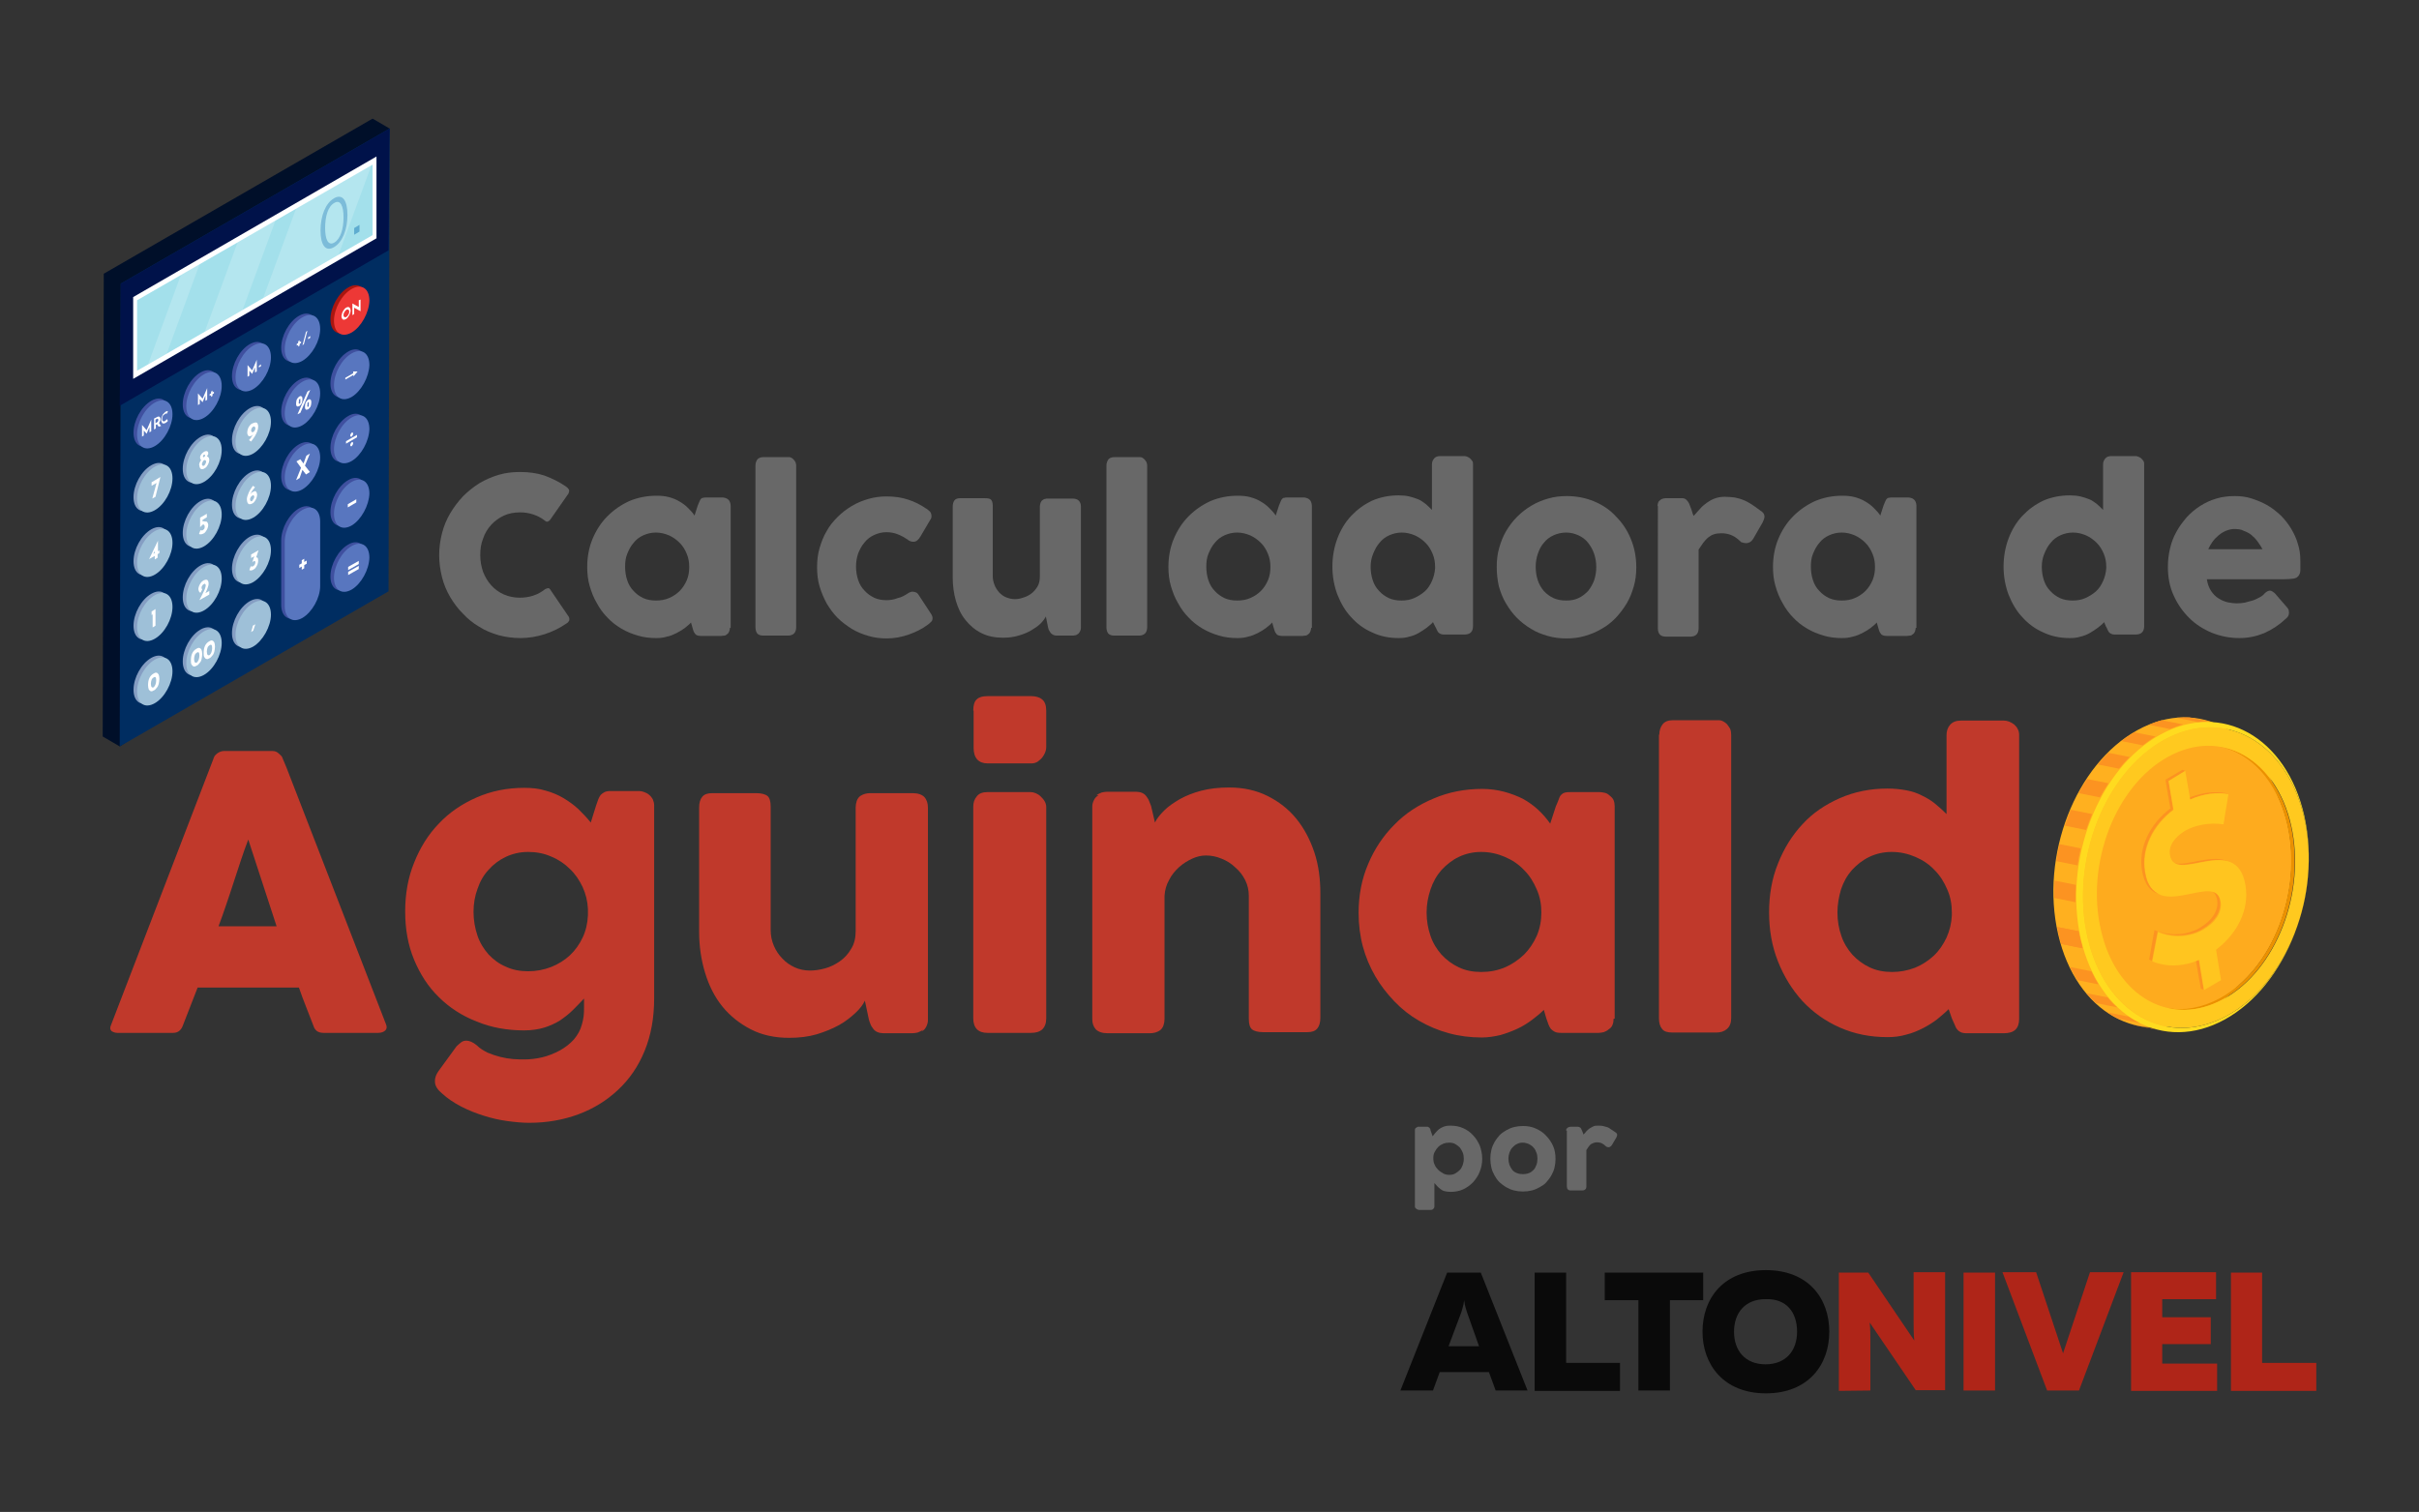<?xml version="1.0" encoding="utf-8"?>
<!-- Generator: Adobe Illustrator 28.0.0, SVG Export Plug-In . SVG Version: 6.00 Build 0)  -->
<svg version="1.1" id="Capa_1" xmlns="http://www.w3.org/2000/svg" xmlns:xlink="http://www.w3.org/1999/xlink" x="0px" y="0px"
	 viewBox="0 0 683 427" style="enable-background:new 0 0 683 427;" xml:space="preserve">
<rect x="0" y="0" width="683" height="427" fill="#333333" stroke="none"/>
<style type="text/css">
	.st0{fill:#686868;}
	.st1{fill:#C0392B;}
	.st2{fill:#AF2518;}
	.st3{fill:#0A0A0A;}
	.st4{fill:#FFB01F;}
	.st5{fill:#FEAB1E;}
	.st6{fill:#EB9100;}
	.st7{fill:#FFC91F;}
	.st8{fill:#FFDB1F;}
	.st9{fill:#FC9321;}
	.st10{enable-background:new    ;}
	.st11{fill:#FFC51F;}
	.st12{fill:#000F29;}
	.st13{fill:#002D61;}
	.st14{fill:#3F509F;}
	.st15{fill:#859EC3;}
	.st16{fill:#AA160F;}
	.st17{fill:#00124A;}
	.st18{fill:#FFFFFF;}
	.st19{fill:#A3E0EB;}
	.st20{fill:#5876BF;}
	.st21{fill:#9EC0D8;}
	.st22{fill:#ED3836;}
	.st23{fill:#5EACD0;}
	.st24{opacity:0.19;fill:#FFFFFF;}
</style>
<g>
	<g>
		<path class="st0" d="M159.8,137.4c0.3,0.2,0.6,0.5,0.8,0.8c0.2,0.3,0.1,0.7-0.1,1.2l-5.1,7.3c-0.2,0.3-0.5,0.5-0.7,0.6
			c-0.3,0.1-0.6,0-0.9-0.3c-1-0.8-2.1-1.3-3.2-1.7c-1.2-0.4-2.4-0.6-3.8-0.6c-1.6,0-3.2,0.3-4.5,0.9s-2.6,1.5-3.6,2.6
			c-1,1.1-1.8,2.4-2.3,3.9c-0.6,1.5-0.8,3-0.8,4.7s0.3,3.2,0.8,4.7c0.6,1.5,1.3,2.7,2.3,3.8c1,1.1,2.2,2,3.6,2.6
			c1.4,0.6,2.9,0.9,4.5,0.9c1.3,0,2.6-0.2,3.8-0.6c1.2-0.4,2.3-1,3.3-1.8c0.4-0.2,0.7-0.3,0.9-0.3c0.2,0,0.5,0.2,0.7,0.6l5.1,7.5
			c0.2,0.4,0.2,0.8,0.1,1.1c-0.2,0.3-0.4,0.6-0.8,0.8c-1.9,1.3-3.9,2.3-6.1,3c-2.2,0.7-4.5,1.1-6.9,1.1c-2.1,0-4.2-0.3-6.1-0.8
			c-2-0.6-3.8-1.3-5.5-2.4c-1.7-1-3.2-2.2-4.6-3.7c-1.4-1.4-2.6-3-3.6-4.7c-1-1.7-1.8-3.6-2.3-5.6c-0.5-2-0.8-4.1-0.8-6.2
			c0-2.2,0.3-4.2,0.8-6.2c0.5-2,1.3-3.9,2.3-5.6c1-1.7,2.2-3.3,3.6-4.8c1.4-1.4,2.9-2.6,4.6-3.7c1.7-1,3.5-1.8,5.5-2.4
			c2-0.6,4-0.8,6.1-0.8c2.4,0,4.7,0.3,6.8,1C155.9,135.1,157.9,136.1,159.8,137.4z"/>
		<path class="st0" d="M206.1,177.3c0,0.3-0.1,0.7-0.2,1c-0.1,0.3-0.3,0.6-0.6,0.8c-0.2,0.2-0.5,0.4-0.8,0.4s-0.6,0.1-0.8,0.1h-5.9
			c-0.4,0-0.8-0.1-1-0.2c-0.3-0.1-0.5-0.3-0.6-0.5c-0.2-0.2-0.3-0.5-0.4-0.7c-0.1-0.3-0.2-0.6-0.3-1l-0.4-1.4
			c-0.5,0.6-1.2,1.1-1.8,1.6c-0.7,0.5-1.5,1-2.3,1.4c-0.8,0.4-1.7,0.8-2.7,1c-1,0.3-1.9,0.4-3,0.4c-1.8,0-3.6-0.2-5.2-0.7
			c-1.7-0.5-3.2-1.1-4.7-2c-1.5-0.9-2.8-1.9-3.9-3.1c-1.2-1.2-2.2-2.6-3-4.1c-0.9-1.5-1.5-3.1-2-4.8c-0.5-1.7-0.7-3.5-0.7-5.4
			c0-2.8,0.5-5.5,1.5-7.9c1-2.4,2.4-4.6,4.2-6.4c1.8-1.8,3.8-3.2,6.2-4.3c2.4-1,4.9-1.5,7.7-1.5c1.2,0,2.4,0.1,3.5,0.4
			c1.1,0.3,2.1,0.7,2.9,1.2c0.9,0.5,1.7,1.1,2.4,1.8c0.7,0.7,1.4,1.4,1.9,2.2l0.9-2.8c0.2-0.5,0.4-0.9,0.5-1.2
			c0.1-0.3,0.3-0.6,0.4-0.7c0.2-0.2,0.3-0.3,0.6-0.3c0.2-0.1,0.5-0.1,0.9-0.1h4.5c0.2,0,0.5,0,0.8,0.1s0.6,0.2,0.8,0.4
			c0.3,0.2,0.5,0.5,0.6,0.8c0.1,0.3,0.2,0.6,0.2,1V177.3z M176.5,160.1c0,1.3,0.2,2.6,0.6,3.8c0.4,1.2,1,2.2,1.8,3
			c0.8,0.9,1.7,1.5,2.7,2c1.1,0.5,2.3,0.7,3.6,0.7c1.3,0,2.6-0.2,3.7-0.7c1.2-0.5,2.2-1.2,3-2c0.9-0.9,1.5-1.9,2-3
			c0.5-1.2,0.7-2.4,0.7-3.8c0-1.3-0.2-2.5-0.7-3.7c-0.5-1.2-1.1-2.2-2-3.1c-0.9-0.9-1.9-1.6-3-2.1c-1.2-0.5-2.4-0.8-3.7-0.8
			c-1.3,0-2.5,0.3-3.6,0.8c-1.1,0.5-2,1.2-2.7,2.1c-0.8,0.9-1.3,1.9-1.8,3.1S176.5,158.8,176.5,160.1z"/>
		<path class="st0" d="M213.3,131.5c0-0.7,0.2-1.2,0.5-1.7c0.3-0.4,0.9-0.7,1.7-0.7h7.4c0.2,0,0.4,0.1,0.6,0.2
			c0.2,0.1,0.4,0.3,0.6,0.5c0.2,0.2,0.3,0.4,0.5,0.7c0.1,0.3,0.2,0.6,0.2,0.9v45.7c0,0.8-0.2,1.4-0.6,1.8c-0.4,0.4-1,0.6-1.7,0.6h-7
			c-0.8,0-1.3-0.2-1.7-0.6c-0.3-0.4-0.5-1-0.5-1.8V131.5z"/>
		<path class="st0" d="M256.3,167.6c0.3-0.2,0.5-0.3,0.8-0.4c0.2-0.1,0.4-0.1,0.6-0.1c0.3,0,0.6,0.1,0.9,0.2
			c0.3,0.1,0.6,0.4,0.9,0.9l3.4,5.2c0.1,0.2,0.2,0.3,0.3,0.6c0.1,0.2,0.1,0.4,0.1,0.5c0,0.5-0.1,0.9-0.4,1.1
			c-0.3,0.3-0.6,0.6-0.9,0.8c-1.6,1.2-3.4,2.1-5.4,2.8c-2,0.7-4,1.1-6.2,1.1c-1.8,0-3.5-0.2-5.2-0.7c-1.7-0.5-3.2-1.1-4.7-2
			c-1.4-0.9-2.8-1.9-4-3.1c-1.2-1.2-2.2-2.6-3.1-4.1c-0.8-1.5-1.5-3.1-2-4.8c-0.5-1.7-0.7-3.5-0.7-5.4c0-1.9,0.2-3.7,0.7-5.4
			c0.5-1.7,1.1-3.3,2-4.8c0.8-1.5,1.9-2.8,3.1-4s2.5-2.2,4-3.1s3-1.5,4.7-2c1.7-0.5,3.4-0.7,5.2-0.7c2.2,0,4.2,0.3,6,0.9
			c1.9,0.6,3.6,1.5,5.2,2.6l-0.1-0.1c0.4,0.3,0.8,0.6,1.1,0.9c0.3,0.4,0.4,0.8,0.4,1.3c0,0.4-0.1,0.7-0.4,1.1l-2.7,4.6
			c-0.6,1-1.2,1.5-2,1.5c-0.2,0-0.4,0-0.7-0.1c-0.3-0.1-0.6-0.2-0.9-0.5c-0.9-0.6-1.8-1.1-2.8-1.5c-1-0.4-2.1-0.6-3.2-0.6
			c-1.3,0-2.4,0.3-3.5,0.8c-1.1,0.5-2,1.2-2.7,2.1c-0.8,0.9-1.3,1.9-1.8,3.1c-0.4,1.2-0.6,2.4-0.6,3.7c0,1.3,0.2,2.6,0.6,3.8
			c0.4,1.2,1,2.2,1.8,3c0.8,0.9,1.7,1.5,2.7,2c1.1,0.5,2.2,0.7,3.5,0.7c1.1,0,2.2-0.2,3.2-0.6C254.5,168.7,255.4,168.2,256.3,167.6z
			"/>
		<path class="st0" d="M304.4,179c-0.3,0.2-0.5,0.4-0.8,0.4c-0.3,0.1-0.6,0.1-0.8,0.1h-4.5c-0.4,0-0.7-0.1-0.9-0.2s-0.5-0.3-0.7-0.5
			s-0.3-0.5-0.5-0.8s-0.2-0.6-0.3-0.9l-0.6-3c-0.3,0.6-0.8,1.3-1.5,2c-0.7,0.7-1.6,1.3-2.6,1.9c-1,0.6-2.2,1.1-3.6,1.5
			c-1.3,0.4-2.8,0.6-4.4,0.6c-2.3,0-4.3-0.4-6.1-1.3c-1.8-0.9-3.2-2.1-4.5-3.7s-2.1-3.4-2.7-5.4c-0.6-2.1-0.9-4.3-0.9-6.6v-20
			c0-0.8,0.2-1.4,0.5-1.8c0.3-0.4,0.9-0.6,1.6-0.6h6.9c0.9,0,1.5,0.1,1.8,0.4c0.3,0.3,0.5,0.9,0.5,1.7v19.9c0,0.9,0.2,1.7,0.5,2.5
			c0.3,0.8,0.8,1.5,1.3,2.1c0.6,0.6,1.2,1.1,2,1.4c0.8,0.3,1.5,0.5,2.4,0.5c0.7,0,1.5-0.1,2.3-0.4c0.8-0.2,1.6-0.6,2.3-1.1
			c0.7-0.5,1.3-1.2,1.8-2c0.5-0.8,0.7-1.8,0.7-2.9V143c0-0.3,0.1-0.7,0.2-1c0.1-0.3,0.3-0.6,0.6-0.8c0.3-0.2,0.5-0.3,0.7-0.3
			c0.2-0.1,0.5-0.1,0.8-0.1h6.8c0.9,0,1.5,0.2,1.9,0.6c0.4,0.4,0.6,1,0.6,1.7v34.2c0,0.4-0.1,0.7-0.3,1.1c-0.2,0.3-0.4,0.6-0.7,0.8
			L304.4,179z"/>
		<path class="st0" d="M312.4,131.5c0-0.7,0.2-1.2,0.5-1.7c0.3-0.4,0.9-0.7,1.7-0.7h7.4c0.2,0,0.4,0.1,0.6,0.2
			c0.2,0.1,0.4,0.3,0.6,0.5c0.2,0.2,0.3,0.4,0.5,0.7c0.1,0.3,0.2,0.6,0.2,0.9v45.7c0,0.8-0.2,1.4-0.6,1.8c-0.4,0.4-1,0.6-1.7,0.6h-7
			c-0.8,0-1.3-0.2-1.7-0.6c-0.3-0.4-0.5-1-0.5-1.8V131.5z"/>
		<path class="st0" d="M370.2,177.3c0,0.3-0.1,0.7-0.2,1c-0.1,0.3-0.3,0.6-0.6,0.8c-0.2,0.2-0.5,0.4-0.8,0.4s-0.6,0.1-0.8,0.1h-5.9
			c-0.4,0-0.8-0.1-1-0.2c-0.3-0.1-0.5-0.3-0.6-0.5c-0.2-0.2-0.3-0.5-0.4-0.7c-0.1-0.3-0.2-0.6-0.3-1l-0.4-1.4
			c-0.5,0.6-1.2,1.1-1.8,1.6c-0.7,0.5-1.5,1-2.3,1.4c-0.8,0.4-1.7,0.8-2.7,1c-1,0.3-1.9,0.4-3,0.4c-1.8,0-3.6-0.2-5.2-0.7
			c-1.7-0.5-3.2-1.1-4.7-2c-1.5-0.9-2.8-1.9-3.9-3.1c-1.2-1.2-2.2-2.6-3-4.1c-0.9-1.5-1.5-3.1-2-4.8c-0.5-1.7-0.7-3.5-0.7-5.4
			c0-2.8,0.5-5.5,1.5-7.9c1-2.4,2.4-4.6,4.2-6.4c1.8-1.8,3.8-3.2,6.2-4.3c2.4-1,4.9-1.5,7.7-1.5c1.2,0,2.4,0.1,3.5,0.4
			c1.1,0.3,2.1,0.7,2.9,1.2c0.9,0.5,1.7,1.1,2.4,1.8c0.7,0.7,1.4,1.4,1.9,2.2l0.9-2.8c0.2-0.5,0.4-0.9,0.5-1.2
			c0.1-0.3,0.3-0.6,0.4-0.7c0.2-0.2,0.3-0.3,0.6-0.3c0.2-0.1,0.5-0.1,0.9-0.1h4.5c0.2,0,0.5,0,0.8,0.1s0.6,0.2,0.8,0.4
			c0.3,0.2,0.5,0.5,0.6,0.8c0.1,0.3,0.2,0.6,0.2,1V177.3z M340.6,160.1c0,1.3,0.2,2.6,0.6,3.8c0.4,1.2,1,2.2,1.8,3
			c0.8,0.9,1.7,1.5,2.7,2c1.1,0.5,2.3,0.7,3.6,0.7c1.3,0,2.6-0.2,3.7-0.7c1.2-0.5,2.2-1.2,3-2c0.9-0.9,1.5-1.9,2-3
			c0.5-1.2,0.7-2.4,0.7-3.8c0-1.3-0.2-2.5-0.7-3.7c-0.5-1.2-1.1-2.2-2-3.1c-0.9-0.9-1.9-1.6-3-2.1c-1.2-0.5-2.4-0.8-3.7-0.8
			c-1.3,0-2.5,0.3-3.6,0.8c-1.1,0.5-2,1.2-2.7,2.1c-0.8,0.9-1.3,1.9-1.8,3.1S340.6,158.8,340.6,160.1z"/>
		<path class="st0" d="M404.6,175.7c-0.5,0.6-1.2,1.1-1.8,1.6c-0.7,0.5-1.4,1-2.3,1.5s-1.7,0.8-2.6,1c-0.9,0.3-1.9,0.4-3,0.4
			c-2.7,0-5.2-0.5-7.5-1.6c-2.3-1-4.3-2.5-5.9-4.3c-1.7-1.8-2.9-3.9-3.9-6.4c-0.9-2.4-1.4-5.1-1.4-7.9c0-2.8,0.5-5.5,1.4-7.9
			c0.9-2.4,2.2-4.6,3.9-6.4c1.7-1.8,3.6-3.2,5.9-4.3c2.3-1,4.8-1.5,7.5-1.5c1.1,0,2.1,0.1,3,0.3c0.9,0.2,1.7,0.5,2.5,0.8
			s1.4,0.8,2.1,1.3c0.6,0.5,1.2,1.1,1.8,1.7v-12.8c0-0.7,0.2-1.2,0.6-1.7s1-0.7,1.8-0.7h6.8c0.3,0,0.5,0.1,0.8,0.2s0.6,0.3,0.8,0.5
			c0.2,0.2,0.4,0.4,0.6,0.7c0.2,0.3,0.2,0.6,0.2,0.9v45.7c0,1.6-0.8,2.4-2.4,2.4h-5.9c-0.4,0-0.7-0.1-0.9-0.2s-0.4-0.2-0.6-0.4
			c-0.1-0.2-0.3-0.4-0.4-0.7c-0.1-0.3-0.3-0.6-0.5-1L404.6,175.7z M387,160.1c0,1.3,0.2,2.6,0.6,3.8c0.4,1.2,1,2.2,1.8,3
			c0.8,0.9,1.7,1.5,2.7,2c1.1,0.5,2.3,0.7,3.6,0.7c1.3,0,2.5-0.2,3.6-0.7c1.1-0.5,2.1-1.1,3-1.9s1.5-1.8,2-2.9s0.8-2.3,0.9-3.6v-0.4
			c0-1.3-0.2-2.5-0.7-3.7c-0.5-1.2-1.1-2.2-2-3.1c-0.9-0.9-1.9-1.6-3-2.1c-1.2-0.5-2.4-0.8-3.7-0.8c-1.3,0-2.5,0.3-3.6,0.8
			c-1.1,0.5-2,1.2-2.7,2.1c-0.8,0.9-1.3,1.9-1.8,3.1C387.2,157.6,387,158.8,387,160.1z"/>
		<path class="st0" d="M422.6,160.1c0-1.9,0.2-3.7,0.7-5.4c0.5-1.7,1.1-3.3,2-4.8c0.9-1.5,1.9-2.8,3.1-4c1.2-1.2,2.5-2.2,4-3.1
			c1.5-0.9,3-1.5,4.7-2c1.7-0.5,3.5-0.7,5.3-0.7c2.7,0,5.3,0.5,7.7,1.5c2.4,1,4.5,2.4,6.2,4.3c1.8,1.8,3.2,3.9,4.2,6.4
			c1,2.4,1.5,5.1,1.5,7.9c0,1.9-0.2,3.7-0.7,5.4c-0.5,1.7-1.1,3.3-2,4.8c-0.9,1.5-1.9,2.8-3.1,4.1c-1.2,1.2-2.5,2.3-4,3.1
			c-1.5,0.9-3,1.5-4.7,2c-1.7,0.5-3.4,0.7-5.2,0.7c-1.8,0-3.6-0.2-5.3-0.7c-1.7-0.5-3.3-1.1-4.7-2c-1.5-0.9-2.8-1.9-4-3.1
			c-1.2-1.2-2.2-2.6-3.1-4.1c-0.9-1.5-1.5-3.1-2-4.8C422.8,163.8,422.6,162,422.6,160.1z M433.6,160.1c0,1.3,0.2,2.6,0.6,3.8
			c0.4,1.2,1,2.2,1.7,3c0.8,0.9,1.7,1.5,2.7,2c1.1,0.5,2.3,0.7,3.6,0.7c1.3,0,2.5-0.2,3.5-0.7c1.1-0.5,1.9-1.2,2.7-2
			c0.7-0.9,1.3-1.9,1.7-3c0.4-1.2,0.6-2.4,0.6-3.8c0-1.3-0.2-2.5-0.6-3.7c-0.4-1.2-1-2.2-1.7-3.1c-0.7-0.9-1.6-1.6-2.7-2.1
			c-1.1-0.5-2.2-0.8-3.5-0.8c-1.3,0-2.5,0.3-3.6,0.8c-1.1,0.5-2,1.2-2.7,2.1c-0.8,0.9-1.3,1.9-1.7,3.1S433.6,158.8,433.6,160.1z"/>
		<path class="st0" d="M468,142.9c0-0.4,0.1-0.7,0.2-1c0.1-0.3,0.3-0.5,0.6-0.7c0.2-0.2,0.5-0.3,0.8-0.4s0.6-0.1,0.9-0.1h4.5
			c0.5,0,0.9,0.2,1.2,0.5c0.3,0.3,0.6,0.7,0.8,1.2c0.2,0.5,0.4,1,0.6,1.6c0.2,0.6,0.3,1.1,0.6,1.7c0.6-0.7,1.2-1.3,1.8-2
			c0.6-0.7,1.2-1.2,1.9-1.7c0.7-0.5,1.4-0.9,2.2-1.2c0.8-0.3,1.7-0.5,2.8-0.5c1.1,0,2,0.1,2.9,0.2c0.9,0.2,1.7,0.4,2.4,0.7
			c0.8,0.3,1.5,0.7,2.3,1.2c0.8,0.5,1.6,1.1,2.4,1.7c0.9,0.5,1.3,1.1,1.3,1.8c0,0.4-0.2,1-0.5,1.6l-2.7,4.7c-0.5,0.8-1.2,1.2-2,1.2
			c-0.4,0-0.9-0.1-1.4-0.3c-0.9-0.9-1.7-1.5-2.6-1.9c-0.9-0.4-1.9-0.6-3-0.6c-0.8,0-1.5,0.1-2.1,0.3c-0.6,0.2-1.1,0.5-1.6,0.9
			c-0.5,0.4-0.9,0.9-1.4,1.5c-0.4,0.6-0.8,1.2-1.3,1.9v22.2c0,0.8-0.2,1.4-0.6,1.8c-0.4,0.4-1,0.6-1.8,0.6h-6.8
			c-1.6,0-2.3-0.8-2.3-2.4V142.9z"/>
		<path class="st0" d="M540.9,177.3c0,0.3-0.1,0.7-0.2,1c-0.1,0.3-0.3,0.6-0.6,0.8c-0.2,0.2-0.5,0.4-0.8,0.4s-0.6,0.1-0.8,0.1h-5.9
			c-0.4,0-0.8-0.1-1-0.2c-0.3-0.1-0.5-0.3-0.6-0.5c-0.2-0.2-0.3-0.5-0.4-0.7c-0.1-0.3-0.2-0.6-0.3-1l-0.4-1.4
			c-0.5,0.6-1.2,1.1-1.8,1.6c-0.7,0.5-1.5,1-2.3,1.4c-0.8,0.4-1.7,0.8-2.7,1c-1,0.3-1.9,0.4-3,0.4c-1.8,0-3.6-0.2-5.2-0.7
			c-1.7-0.5-3.2-1.1-4.7-2c-1.5-0.9-2.8-1.9-3.9-3.1c-1.2-1.2-2.2-2.6-3-4.1c-0.9-1.5-1.5-3.1-2-4.8c-0.5-1.7-0.7-3.5-0.7-5.4
			c0-2.8,0.5-5.5,1.5-7.9c1-2.4,2.4-4.6,4.2-6.4c1.8-1.8,3.8-3.2,6.2-4.3c2.4-1,4.9-1.5,7.7-1.5c1.2,0,2.4,0.1,3.5,0.4
			c1.1,0.3,2.1,0.7,2.9,1.2c0.9,0.5,1.7,1.1,2.4,1.8c0.7,0.7,1.4,1.4,1.9,2.2l0.9-2.8c0.2-0.5,0.4-0.9,0.5-1.2
			c0.1-0.3,0.3-0.6,0.4-0.7c0.2-0.2,0.3-0.3,0.6-0.3c0.2-0.1,0.5-0.1,0.9-0.1h4.5c0.2,0,0.5,0,0.8,0.1s0.6,0.2,0.8,0.4
			c0.3,0.2,0.5,0.5,0.6,0.8c0.1,0.3,0.2,0.6,0.2,1V177.3z M511.3,160.1c0,1.3,0.2,2.6,0.6,3.8c0.4,1.2,1,2.2,1.8,3
			c0.8,0.9,1.7,1.5,2.7,2c1.1,0.5,2.3,0.7,3.6,0.7c1.3,0,2.6-0.2,3.7-0.7c1.2-0.5,2.2-1.2,3-2c0.9-0.9,1.5-1.9,2-3
			c0.5-1.2,0.7-2.4,0.7-3.8c0-1.3-0.2-2.5-0.7-3.7c-0.5-1.2-1.1-2.2-2-3.1c-0.9-0.9-1.9-1.6-3-2.1c-1.2-0.5-2.4-0.8-3.7-0.8
			c-1.3,0-2.5,0.3-3.6,0.8c-1.1,0.5-2,1.2-2.7,2.1c-0.8,0.9-1.3,1.9-1.8,3.1S511.3,158.8,511.3,160.1z"/>
		<path class="st0" d="M594.1,175.7c-0.5,0.6-1.2,1.1-1.8,1.6c-0.7,0.5-1.4,1-2.3,1.5s-1.7,0.8-2.6,1c-0.9,0.3-1.9,0.4-3,0.4
			c-2.7,0-5.2-0.5-7.5-1.6c-2.3-1-4.3-2.5-5.9-4.3c-1.7-1.8-2.9-3.9-3.9-6.4c-0.9-2.4-1.4-5.1-1.4-7.9c0-2.8,0.5-5.5,1.4-7.9
			c0.9-2.4,2.2-4.6,3.9-6.4c1.7-1.8,3.6-3.2,5.9-4.3c2.3-1,4.8-1.5,7.5-1.5c1.1,0,2.1,0.1,3,0.3c0.9,0.2,1.7,0.5,2.5,0.8
			s1.4,0.8,2.1,1.3c0.6,0.5,1.2,1.1,1.8,1.7v-12.8c0-0.7,0.2-1.2,0.6-1.7s1-0.7,1.8-0.7h6.8c0.3,0,0.5,0.1,0.8,0.2s0.6,0.3,0.8,0.5
			c0.2,0.2,0.4,0.4,0.6,0.7c0.2,0.3,0.2,0.6,0.2,0.9v45.7c0,1.6-0.8,2.4-2.4,2.4H597c-0.4,0-0.7-0.1-0.9-0.2s-0.4-0.2-0.6-0.4
			c-0.1-0.2-0.3-0.4-0.4-0.7c-0.1-0.3-0.3-0.6-0.5-1L594.1,175.7z M576.5,160.1c0,1.3,0.2,2.6,0.6,3.8c0.4,1.2,1,2.2,1.8,3
			c0.8,0.9,1.7,1.5,2.7,2c1.1,0.5,2.3,0.7,3.6,0.7c1.3,0,2.5-0.2,3.6-0.7c1.1-0.5,2.1-1.1,3-1.9s1.5-1.8,2-2.9s0.8-2.3,0.9-3.6v-0.4
			c0-1.3-0.2-2.5-0.7-3.7c-0.5-1.2-1.1-2.2-2-3.1c-0.9-0.9-1.9-1.6-3-2.1c-1.2-0.5-2.4-0.8-3.7-0.8c-1.3,0-2.5,0.3-3.6,0.8
			c-1.1,0.5-2,1.2-2.7,2.1c-0.8,0.9-1.3,1.9-1.8,3.1C576.7,157.6,576.5,158.8,576.5,160.1z"/>
		<path class="st0" d="M645.2,174.9c-1.8,1.7-3.7,2.9-5.9,3.9c-2.2,0.9-4.5,1.4-7,1.4c-2.7,0-5.3-0.5-7.8-1.5
			c-2.4-1-4.6-2.4-6.4-4.2c-1.8-1.8-3.3-3.9-4.4-6.4c-1.1-2.4-1.6-5.1-1.6-8c0-1.8,0.2-3.5,0.6-5.2c0.4-1.7,1-3.3,1.8-4.7
			c0.8-1.5,1.8-2.8,2.9-4.1c1.1-1.2,2.4-2.3,3.8-3.2c1.4-0.9,2.9-1.6,4.6-2.1c1.6-0.5,3.4-0.7,5.2-0.7c1.7,0,3.3,0.2,4.8,0.7
			s3,1.1,4.4,1.9c1.4,0.8,2.6,1.8,3.8,2.9c1.1,1.1,2.1,2.4,2.9,3.7c0.8,1.4,1.5,2.8,1.9,4.3c0.5,1.5,0.7,3.1,0.7,4.8
			c0,1.1,0,1.9,0,2.6c0,0.7-0.2,1.2-0.5,1.6c-0.3,0.4-0.7,0.7-1.4,0.8s-1.6,0.2-2.9,0.2h-21.6c0.2,1.3,0.6,2.4,1.2,3.3
			c0.6,0.9,1.3,1.6,2.1,2.1c0.8,0.5,1.7,0.9,2.6,1.1c0.9,0.2,1.8,0.3,2.6,0.3c0.7,0,1.5-0.1,2.2-0.2c0.8-0.2,1.5-0.4,2.2-0.6
			s1.4-0.6,2-0.9s1.1-0.7,1.4-1.1c0.3-0.3,0.6-0.5,0.8-0.6c0.2-0.1,0.5-0.2,0.7-0.2s0.5,0.1,0.8,0.3c0.3,0.2,0.6,0.4,0.9,0.8
			l3.2,3.7c0.2,0.3,0.4,0.5,0.4,0.7s0.1,0.4,0.1,0.7c0,0.4-0.1,0.8-0.3,1.1C645.8,174.4,645.5,174.7,645.2,174.9z M630.8,149.4
			c-0.8,0-1.5,0.2-2.3,0.5c-0.7,0.3-1.4,0.7-2.1,1.3c-0.6,0.5-1.2,1.1-1.7,1.8c-0.5,0.7-0.9,1.4-1.2,2.1h15.3
			c-0.4-0.8-0.9-1.5-1.4-2.2c-0.5-0.7-1.1-1.3-1.7-1.8c-0.6-0.5-1.4-0.9-2.2-1.2C632.8,149.5,631.9,149.4,630.8,149.4z"/>
	</g>
	<g>
		<path class="st0" d="M400,318.4c0.1-0.1,0.3-0.2,0.4-0.2s0.3,0,0.4,0h2.1c0.2,0,0.3,0,0.4,0.1c0.1,0.1,0.2,0.1,0.3,0.2
			c0.1,0.1,0.1,0.2,0.2,0.3c0.1,0.1,0.1,0.3,0.1,0.4l0.6,1.7c0.3-0.3,0.5-0.7,0.8-1s0.6-0.7,1-1c0.4-0.3,0.8-0.5,1.3-0.7
			c0.5-0.2,1.1-0.3,1.9-0.3c1.3,0,2.5,0.2,3.6,0.7c1.1,0.5,2,1.1,2.8,2c0.8,0.8,1.4,1.8,1.9,2.9c0.4,1.1,0.7,2.4,0.7,3.7
			c0,1.3-0.2,2.5-0.7,3.7c-0.4,1.1-1.1,2.1-1.9,3c-0.8,0.8-1.7,1.5-2.8,2c-1.1,0.5-2.3,0.7-3.6,0.7c-0.6,0-1.1-0.1-1.6-0.2
			s-0.8-0.3-1.2-0.6s-0.6-0.5-0.9-0.8c-0.3-0.3-0.5-0.6-0.8-0.9v6.6c0,0.3-0.1,0.5-0.3,0.7c-0.2,0.2-0.4,0.3-0.8,0.3h-3.2
			c-0.1,0-0.2,0-0.4-0.1c-0.1,0-0.3-0.1-0.4-0.2s-0.2-0.2-0.3-0.3c-0.1-0.1-0.1-0.3-0.1-0.4v-21.5c0-0.2,0-0.3,0.1-0.5
			S399.9,318.5,400,318.4z M413.3,327.2c0-0.6-0.1-1.2-0.3-1.7c-0.2-0.5-0.5-1-0.8-1.4c-0.4-0.4-0.8-0.7-1.3-1s-1.1-0.4-1.7-0.4
			c-0.6,0-1.2,0.1-1.7,0.3c-0.5,0.2-1,0.5-1.4,0.9c-0.4,0.4-0.7,0.8-1,1.4c-0.3,0.5-0.4,1.1-0.4,1.7v0.2c0,0.6,0.1,1.2,0.4,1.8
			c0.2,0.5,0.6,1,1,1.4c0.4,0.4,0.9,0.7,1.4,1s1.1,0.4,1.7,0.4c0.6,0,1.2-0.1,1.7-0.4s0.9-0.6,1.3-1c0.4-0.4,0.6-0.9,0.8-1.4
			C413.2,328.4,413.3,327.9,413.3,327.2z"/>
		<path class="st0" d="M420.8,327.2c0-0.9,0.1-1.7,0.3-2.5c0.2-0.8,0.5-1.5,0.9-2.2c0.4-0.7,0.9-1.3,1.4-1.9c0.6-0.6,1.2-1,1.9-1.4
			c0.7-0.4,1.4-0.7,2.2-0.9c0.8-0.2,1.6-0.3,2.5-0.3c1.3,0,2.5,0.2,3.6,0.7c1.1,0.5,2.1,1.1,2.9,2c0.8,0.8,1.5,1.8,2,2.9
			c0.5,1.1,0.7,2.4,0.7,3.7c0,0.9-0.1,1.7-0.3,2.5c-0.2,0.8-0.5,1.5-0.9,2.2s-0.9,1.3-1.4,1.9s-1.2,1-1.9,1.4
			c-0.7,0.4-1.4,0.7-2.2,0.9c-0.8,0.2-1.6,0.3-2.5,0.3c-0.9,0-1.7-0.1-2.5-0.3c-0.8-0.2-1.5-0.5-2.2-0.9c-0.7-0.4-1.3-0.9-1.9-1.4
			c-0.6-0.6-1-1.2-1.4-1.9c-0.4-0.7-0.7-1.4-0.9-2.2C420.9,328.9,420.8,328.1,420.8,327.2z M425.9,327.2c0,0.6,0.1,1.2,0.3,1.8
			c0.2,0.5,0.5,1,0.8,1.4s0.8,0.7,1.3,0.9c0.5,0.2,1.1,0.3,1.7,0.3c0.6,0,1.2-0.1,1.7-0.3c0.5-0.2,0.9-0.5,1.3-0.9s0.6-0.9,0.8-1.4
			c0.2-0.5,0.3-1.1,0.3-1.8c0-0.6-0.1-1.2-0.3-1.7c-0.2-0.5-0.4-1-0.8-1.4c-0.3-0.4-0.8-0.7-1.3-1c-0.5-0.2-1.1-0.4-1.7-0.4
			c-0.6,0-1.2,0.1-1.7,0.4c-0.5,0.2-0.9,0.6-1.3,1c-0.4,0.4-0.6,0.9-0.8,1.4C426,326.1,425.9,326.6,425.9,327.2z"/>
		<path class="st0" d="M442.2,319.3c0-0.2,0-0.3,0.1-0.5c0.1-0.1,0.2-0.2,0.3-0.3c0.1-0.1,0.2-0.1,0.4-0.2c0.1,0,0.3-0.1,0.4-0.1
			h2.1c0.2,0,0.4,0.1,0.6,0.2s0.3,0.3,0.4,0.5c0.1,0.2,0.2,0.5,0.3,0.7s0.2,0.5,0.3,0.8c0.3-0.3,0.6-0.6,0.8-0.9
			c0.3-0.3,0.6-0.6,0.9-0.8c0.3-0.2,0.7-0.4,1.1-0.6s0.8-0.2,1.3-0.2c0.5,0,1,0,1.4,0.1c0.4,0.1,0.8,0.2,1.1,0.3
			c0.4,0.1,0.7,0.3,1.1,0.6c0.4,0.2,0.7,0.5,1.2,0.8c0.4,0.2,0.6,0.5,0.6,0.8c0,0.2-0.1,0.4-0.2,0.7l-1.3,2.2
			c-0.3,0.4-0.6,0.6-1,0.6c-0.2,0-0.4-0.1-0.6-0.2c-0.4-0.4-0.8-0.7-1.2-0.9c-0.4-0.2-0.9-0.3-1.4-0.3c-0.4,0-0.7,0.1-1,0.2
			c-0.3,0.1-0.5,0.2-0.8,0.4c-0.2,0.2-0.4,0.4-0.6,0.7c-0.2,0.3-0.4,0.6-0.6,0.9v10.3c0,0.4-0.1,0.6-0.3,0.8s-0.5,0.3-0.9,0.3h-3.2
			c-0.7,0-1.1-0.4-1.1-1.1V319.3z"/>
	</g>
	<g>
		<path class="st1" d="M60.3,214.2c0-0.2,0.2-0.4,0.3-0.7c0.2-0.2,0.4-0.5,0.7-0.7c0.3-0.2,0.6-0.4,0.9-0.5c0.3-0.1,0.6-0.2,0.9-0.2
			H77c0.6,0,1.1,0.2,1.6,0.6c0.4,0.4,0.8,0.7,1,1l1.3,3.1l28.1,72.5c0.3,0.7,0.2,1.3-0.2,1.7c-0.4,0.4-1.1,0.7-2,0.7H91.4
			c-0.8,0-1.5-0.2-1.9-0.5c-0.4-0.3-0.8-0.8-1-1.5c-0.7-1.8-1.4-3.6-2.1-5.4c-0.7-1.8-1.4-3.6-2-5.4H55.8c-0.7,1.8-1.4,3.6-2.1,5.4
			c-0.7,1.8-1.4,3.6-2.1,5.4c-0.5,1.3-1.4,2-2.7,2H33.2c-0.7,0-1.2-0.2-1.7-0.5c-0.4-0.4-0.5-0.9-0.2-1.6L60.3,214.2z M70.1,237.1
			c-0.7,1.8-1.4,3.8-2.1,5.9c-0.7,2.1-1.4,4.2-2.1,6.4c-0.7,2.1-1.4,4.3-2.1,6.3c-0.7,2.1-1.4,4-2.1,5.9h16.4L70.1,237.1z"/>
		<path class="st1" d="M164.3,289.3c0.2-0.7,0.4-1.5,0.5-2.4c0.1-0.9,0.1-1.7,0.1-2.7c0-0.3,0-0.6,0-0.7s0-0.3,0-0.4
			c0-0.1,0-0.2,0-0.4c0-0.2,0-0.4,0-0.7c-1,1.1-2.1,2.2-3.2,3.3c-1.1,1.1-2.3,2-3.6,2.9c-1.3,0.8-2.8,1.5-4.4,2
			c-1.6,0.5-3.6,0.8-5.7,0.8c-4.8,0-9.3-0.8-13.4-2.5c-4.1-1.6-7.7-3.9-10.7-6.9c-3-2.9-5.3-6.5-7-10.6c-1.7-4.1-2.5-8.6-2.5-13.6
			c0-4.9,0.8-9.5,2.5-13.7c1.7-4.3,4-8,7-11.1c3-3.2,6.6-5.6,10.7-7.4c4.1-1.8,8.6-2.7,13.4-2.7c2.2,0,4.2,0.2,6.1,0.8
			c1.8,0.5,3.5,1.2,5,2.1c1.5,0.9,2.9,1.9,4.2,3.1c1.2,1.2,2.4,2.4,3.5,3.8l1.5-4.8c0.2-0.6,0.4-1.2,0.6-1.7
			c0.2-0.5,0.4-0.9,0.7-1.3c0.3-0.3,0.7-0.6,1.1-0.8c0.4-0.2,1-0.3,1.7-0.3h8c0.5,0,1,0.1,1.5,0.3c0.5,0.2,1,0.4,1.4,0.8
			c0.4,0.3,0.7,0.7,1,1.2c0.2,0.5,0.4,1.1,0.4,1.7v54.5c0,5.6-0.9,10.5-2.7,14.9c-1.8,4.4-4.3,8-7.5,11c-3.2,3-6.9,5.3-11.2,6.9
			c-4.3,1.6-9,2.4-13.9,2.4c-1.9,0-4-0.2-6.2-0.5c-2.2-0.3-4.4-0.8-6.6-1.5c-2.2-0.7-4.3-1.5-6.4-2.6c-2.1-1.1-3.9-2.3-5.4-3.7
			c-0.5-0.4-1-0.9-1.4-1.5s-0.6-1.2-0.6-2c0-0.9,0.3-1.8,1-2.8l5.1-7c0.5-0.5,1-0.9,1.4-1.2c0.4-0.3,0.9-0.4,1.4-0.4
			c0.8,0,1.8,0.4,2.9,1.3c0.9,0.9,1.9,1.5,3.1,2.1c1.2,0.5,2.4,0.9,3.6,1.2c1.2,0.3,2.4,0.5,3.6,0.6c1.2,0.1,2.3,0.1,3.2,0.1
			c1.6,0,3.3-0.2,5-0.6c1.7-0.4,3.4-1.1,4.9-1.9c1.5-0.8,2.9-1.9,4-3.1C163.1,292.3,163.9,290.9,164.3,289.3z M133.7,257.5
			c0,2.4,0.4,4.6,1.1,6.7c0.7,2.1,1.8,3.8,3.1,5.3c1.4,1.5,3,2.7,4.9,3.5c1.9,0.9,4,1.3,6.3,1.3c2.3,0,4.4-0.4,6.5-1.2
			c2-0.8,3.8-1.9,5.3-3.3c1.5-1.4,2.7-3.1,3.6-5c0.9-1.9,1.4-4,1.5-6.3v-1.8c-0.1-2.2-0.6-4.2-1.5-6.2c-0.9-1.9-2.1-3.7-3.6-5.1
			c-1.5-1.5-3.3-2.7-5.3-3.5c-2-0.9-4.2-1.3-6.5-1.3c-2.3,0-4.4,0.5-6.3,1.4c-1.9,0.9-3.5,2.1-4.9,3.7c-1.4,1.5-2.4,3.3-3.1,5.4
			C134.1,253,133.7,255.2,133.7,257.5z"/>
		<path class="st1" d="M260.6,290.8c-0.5,0.4-1,0.6-1.5,0.8c-0.5,0.1-1,0.2-1.5,0.2h-8.1c-0.6,0-1.2-0.1-1.7-0.3
			c-0.5-0.2-0.9-0.5-1.2-0.9c-0.3-0.4-0.6-0.8-0.8-1.3s-0.4-1-0.5-1.5l-1.1-5.2c-0.5,1.1-1.4,2.3-2.7,3.5c-1.3,1.2-2.8,2.4-4.6,3.4
			c-1.8,1-4,1.9-6.3,2.6c-2.4,0.7-5,1-7.8,1c-4.1,0-7.7-0.8-10.8-2.4c-3.1-1.6-5.8-3.7-8-6.4c-2.2-2.7-3.8-5.9-4.9-9.5
			c-1.1-3.6-1.7-7.5-1.7-11.6v-35.1c0-1.4,0.3-2.4,0.9-3.1c0.6-0.7,1.5-1,2.8-1h12.4c1.5,0,2.6,0.3,3.2,0.8c0.6,0.5,0.9,1.5,0.9,3
			v34.9c0,1.5,0.3,3,0.9,4.4c0.6,1.4,1.4,2.6,2.4,3.6c1,1.1,2.2,1.9,3.5,2.5s2.8,0.9,4.3,0.9c1.3,0,2.7-0.2,4.2-0.6
			c1.5-0.4,2.9-1.1,4.2-2c1.3-0.9,2.4-2.1,3.2-3.5c0.9-1.4,1.3-3.1,1.3-5.1v-34.9c0-0.6,0.1-1.2,0.3-1.8c0.2-0.6,0.6-1.1,1-1.4
			c0.5-0.3,0.9-0.5,1.3-0.6c0.4-0.1,0.9-0.2,1.4-0.2h12.1c1.5,0,2.6,0.4,3.3,1.1c0.7,0.8,1,1.8,1,3v60c0,0.7-0.2,1.3-0.5,1.9
			c-0.3,0.6-0.7,1-1.3,1.3L260.6,290.8z"/>
		<path class="st1" d="M274.8,200.7c0-1.5,0.3-2.6,1-3.2c0.6-0.6,1.6-0.9,3-0.9h12.4c1.2,0,2.3,0.3,3,0.9c0.8,0.6,1.2,1.7,1.2,3.2
			v10.4c0,0.4-0.1,0.9-0.3,1.4c-0.2,0.5-0.5,1-0.8,1.4c-0.4,0.5-0.8,0.8-1.3,1.2c-0.5,0.3-1.1,0.5-1.7,0.5h-12.4c-2.6,0-4-1.5-4-4.4
			V200.7z M274.8,227.8c0-1.1,0.3-2.1,1-2.9c0.6-0.8,1.6-1.2,3-1.2H291c0.4,0,0.9,0.1,1.4,0.3c0.5,0.2,1,0.5,1.4,0.9
			s0.8,0.8,1.1,1.3c0.3,0.5,0.5,1.1,0.5,1.7v59.7c0,1.4-0.4,2.4-1.1,3.1c-0.8,0.7-1.8,1-3.2,1h-12.3c-2.6,0-4-1.4-4-4.1V227.8z"/>
		<path class="st1" d="M309.6,224.6c0.5-0.4,1-0.6,1.5-0.8c0.5-0.1,1-0.2,1.5-0.2h8.1c0.6,0,1.2,0.1,1.7,0.3
			c0.5,0.2,0.9,0.5,1.2,0.9c0.3,0.4,0.6,0.8,0.8,1.3c0.2,0.5,0.4,1,0.6,1.5l1.1,4.7c0.5-1.1,1.4-2.2,2.6-3.4
			c1.2-1.2,2.7-2.2,4.4-3.2c1.8-1,3.8-1.8,6.1-2.4c2.3-0.6,4.9-0.9,7.8-0.9c4.1,0,7.7,0.8,10.9,2.4c3.2,1.6,5.9,3.7,8.1,6.4
			c2.2,2.7,3.9,5.9,5.1,9.5c1.2,3.6,1.7,7.5,1.7,11.6v35.1c0,1.4-0.3,2.4-0.9,3.1c-0.6,0.7-1.5,1-2.8,1h-12.4
			c-1.5,0-2.6-0.3-3.2-0.8c-0.6-0.5-0.9-1.5-0.9-3V253c0-1.5-0.3-3-1-4.4c-0.7-1.4-1.6-2.6-2.8-3.6c-1.1-1.1-2.4-1.9-3.9-2.5
			c-1.4-0.6-2.9-0.9-4.4-0.9c-1.3,0-2.6,0.3-3.9,0.9c-1.3,0.6-2.6,1.4-3.7,2.4c-1.1,1-2.1,2.2-2.8,3.6c-0.8,1.4-1.2,2.9-1.3,4.5
			v34.8c0,0.6-0.1,1.2-0.3,1.8c-0.2,0.6-0.6,1.1-1,1.4c-0.5,0.3-0.9,0.5-1.3,0.6c-0.4,0.1-0.9,0.2-1.4,0.2h-12.1
			c-1.5,0-2.6-0.4-3.3-1.1c-0.7-0.8-1-1.7-1-3v-59.9c0-0.7,0.2-1.3,0.5-1.9c0.3-0.6,0.7-1,1.3-1.3L309.6,224.6z"/>
		<path class="st1" d="M455.6,287.7c0,0.6-0.1,1.2-0.3,1.7c-0.2,0.6-0.6,1-1.1,1.3c-0.4,0.4-0.9,0.6-1.4,0.8c-0.5,0.1-1,0.2-1.4,0.2
			h-10.6c-0.8,0-1.4-0.1-1.8-0.3s-0.8-0.5-1.1-0.8c-0.3-0.4-0.5-0.8-0.7-1.3c-0.2-0.5-0.4-1.1-0.6-1.7l-0.7-2.4
			c-1,1-2.1,1.9-3.3,2.8c-1.2,0.9-2.6,1.8-4.1,2.5c-1.5,0.7-3.1,1.3-4.8,1.8c-1.7,0.4-3.5,0.7-5.3,0.7c-3.3,0-6.4-0.4-9.3-1.2
			c-3-0.8-5.8-2-8.4-3.5c-2.6-1.5-4.9-3.3-7-5.5s-3.9-4.5-5.4-7.1c-1.5-2.6-2.7-5.4-3.5-8.4c-0.8-3-1.2-6.2-1.2-9.5
			c0-5,0.9-9.6,2.7-13.8c1.8-4.3,4.3-8,7.4-11.1c3.1-3.2,6.8-5.6,11.1-7.4c4.2-1.8,8.8-2.7,13.7-2.7c2.2,0,4.3,0.3,6.2,0.8
			c1.9,0.5,3.7,1.2,5.3,2c1.6,0.9,3,1.9,4.3,3.1c1.3,1.2,2.4,2.5,3.4,3.9l1.6-4.9c0.4-0.9,0.7-1.6,0.9-2.2c0.2-0.6,0.5-1,0.8-1.2
			c0.3-0.3,0.6-0.4,1-0.5c0.4-0.1,0.9-0.1,1.7-0.1h8c0.4,0,0.9,0.1,1.4,0.2c0.5,0.1,1,0.4,1.4,0.8c0.5,0.4,0.9,0.8,1.1,1.3
			c0.2,0.5,0.3,1.1,0.3,1.7V287.7z M402.8,257.7c0,2.4,0.4,4.6,1.1,6.6c0.7,2.1,1.8,3.8,3.1,5.3c1.4,1.5,3,2.7,4.9,3.6
			c1.9,0.9,4,1.3,6.3,1.3c2.4,0,4.6-0.4,6.7-1.3c2.1-0.9,3.8-2.1,5.4-3.6c1.5-1.5,2.7-3.3,3.6-5.3c0.9-2.1,1.3-4.3,1.3-6.6
			c0-2.3-0.4-4.5-1.3-6.5c-0.9-2.1-2-3.9-3.6-5.5c-1.5-1.6-3.3-2.8-5.4-3.7s-4.3-1.4-6.7-1.4c-2.3,0-4.4,0.5-6.3,1.4
			c-1.9,0.9-3.5,2.2-4.9,3.7c-1.4,1.6-2.4,3.4-3.1,5.5C403.2,253.3,402.8,255.4,402.8,257.7z"/>
		<path class="st1" d="M468.5,207.5c0-1.1,0.3-2.1,0.9-2.9c0.6-0.8,1.6-1.2,2.9-1.2h13.1c0.4,0,0.7,0.1,1.1,0.3
			c0.4,0.2,0.8,0.5,1.1,0.8c0.3,0.4,0.6,0.8,0.9,1.3c0.2,0.5,0.3,1.1,0.3,1.7v80c0,1.4-0.4,2.4-1.2,3.1c-0.8,0.7-1.8,1-3,1h-12.4
			c-1.4,0-2.4-0.3-2.9-1c-0.6-0.7-0.9-1.7-0.9-3.1V207.5z"/>
		<path class="st1" d="M550.2,285c-1,1-2.1,1.9-3.3,2.9c-1.2,0.9-2.6,1.8-4,2.5s-3,1.4-4.7,1.8c-1.7,0.5-3.4,0.7-5.3,0.7
			c-4.9,0-9.3-0.9-13.4-2.7c-4.1-1.8-7.6-4.3-10.6-7.5c-2.9-3.2-5.2-6.9-6.9-11.2c-1.7-4.3-2.5-8.9-2.5-13.8c0-5,0.8-9.6,2.5-13.8
			c1.7-4.3,4-8,6.9-11.1c2.9-3.2,6.5-5.6,10.6-7.4c4.1-1.8,8.6-2.7,13.4-2.7c2,0,3.8,0.2,5.4,0.5c1.6,0.3,3.1,0.8,4.4,1.5
			c1.3,0.6,2.6,1.4,3.7,2.3c1.1,0.9,2.2,1.9,3.2,2.9v-22.3c0-1.1,0.3-2.1,1-2.9c0.7-0.8,1.7-1.2,3.1-1.2h12.1c0.5,0,1,0.1,1.5,0.3
			c0.5,0.2,1,0.5,1.4,0.8c0.4,0.4,0.8,0.8,1,1.3c0.3,0.5,0.4,1.1,0.4,1.7v80.1c0,2.8-1.4,4.1-4.3,4.1h-10.5c-0.7,0-1.3-0.1-1.7-0.3
			c-0.4-0.2-0.7-0.4-1-0.8c-0.3-0.3-0.5-0.8-0.7-1.3c-0.2-0.5-0.5-1.1-0.8-1.8L550.2,285z M518.8,257.7c0,2.4,0.4,4.6,1.1,6.6
			c0.7,2.1,1.8,3.8,3.1,5.3c1.4,1.5,3,2.7,4.9,3.6c1.9,0.9,4,1.3,6.3,1.3c2.3,0,4.4-0.4,6.5-1.2c2-0.8,3.8-2,5.3-3.4
			c1.5-1.4,2.7-3.2,3.6-5.1c0.9-2,1.4-4.1,1.5-6.3v-0.8c0-2.3-0.4-4.5-1.3-6.5c-0.9-2.1-2-3.9-3.6-5.5c-1.5-1.6-3.3-2.8-5.4-3.7
			c-2.1-0.9-4.3-1.4-6.7-1.4c-2.3,0-4.4,0.5-6.3,1.4c-1.9,0.9-3.5,2.2-4.9,3.7c-1.4,1.6-2.4,3.4-3.1,5.5
			C519.2,253.3,518.8,255.4,518.8,257.7z"/>
	</g>
	<g>
		<path class="st2" d="M629.9,359.4v33.4H654v-7.9h-15.3v-25.5H629.9z M601.7,359.4v33.4H626v-7.7h-15.5v-5.5h13.7V372h-13.7v-5.1
			h15.2v-7.6H601.7z M587,392.7l12.6-33.4h-9.5l-7.6,22.9l-7.6-22.9h-9.5l12.6,33.4H587z M554.4,392.7h8.9v-33.3h-8.9V392.7z
			 M528.1,392.7V379c0-1.8,0-3.9-0.2-5.5l13,19.1h8.3v-33.3h-8.9V373c0,1.9,0,3.9,0.2,5.6l-13-19.2h-8.3v33.4L528.1,392.7
			L528.1,392.7z"/>
		<path class="st3" d="M507.4,376.1c0,5.3-3.1,9.2-8.9,9.2s-8.9-3.9-8.9-9.2c0-5.3,3.1-9.2,8.9-9.2
			C504.4,366.7,507.4,370.6,507.4,376.1 M480.7,376.1c0,9.2,5.9,17.4,17.9,17.4s17.9-8.1,17.9-17.4c0-9.4-5.9-17.4-17.9-17.4
			S480.7,366.7,480.7,376.1 M453.1,359.4v7.8h9.5v25.5h8.9v-25.5h9.4v-7.8H453.1z M433.3,359.4v33.4h24.1v-7.9h-15.2v-25.5H433.3z
			 M412.6,370.6c0.2-0.8,0.6-1.7,0.8-3.4c0.2,1.8,0.6,2.6,0.8,3.4l3.4,9.6H409L412.6,370.6z M404.6,392.7l1.9-5.2h13.9l1.9,5.2h9
			l-13.2-33.3h-9.5l-13.2,33.3H404.6z"/>
	</g>
	<g>
		<g>
			<g>
				<g>
					<path class="st4" d="M581.1,263.8c5.1,22.2,23.3,32.4,40.7,22.8c17.4-9.6,27.4-35.4,22.4-57.6c-5.1-22.2-23.3-32.4-40.7-22.8
						C586,215.8,576,241.6,581.1,263.8z M628.9,278.7c0.2-0.2,0.4-0.5,0.7-0.7C629.4,278.2,629.2,278.5,628.9,278.7z M626.9,280.6
						c0.3-0.3,0.7-0.6,1-0.9C627.6,280,627.3,280.3,626.9,280.6z"/>
				</g>
				<g>
					<path class="st5" d="M592.2,262.5c4.3,18.9,19.8,27.6,34.7,19.4c14.8-8.2,23.3-30.1,19-49c-4.3-18.9-19.8-27.6-34.7-19.4
						C596.4,221.6,587.8,243.6,592.2,262.5z"/>
					<path class="st6" d="M612.1,284.7c0.1,0,0.2,0.1,0.3,0.1c4.9,1,10.2,0.2,15.4-2.7c14.8-8.2,23.3-30.1,19-49
						c-2.8-12.3-10.3-20.2-19.3-22.1l-1-0.2c9,1.8,16.5,9.8,19.3,22.1c4.3,18.9-4.2,40.9-19,49C621.8,284.6,616.8,285.5,612.1,284.7
						z M612.4,284.7c-0.3-0.1-0.7-0.1-1-0.2L612.4,284.7z"/>
					<path class="st7" d="M611.1,208.9c16.9-9.3,34.6,0.6,39.5,22.1c4.9,21.5-4.8,46.5-21.7,55.8c-16.9,9.3-34.6-0.6-39.5-22.1
						C584.5,243.2,594.2,218.2,611.1,208.9z M593.2,262.7c4.3,18.9,19.8,27.6,34.7,19.4c14.8-8.2,23.3-30.1,19-49
						c-4.3-18.9-19.8-27.6-34.7-19.4C597.4,221.8,588.8,243.8,593.2,262.7z"/>
					<path class="st8" d="M589.4,264.7l-1.9,0.4c5.1,22.2,23.3,32.4,40.7,22.8c17.4-9.6,27.4-35.4,22.4-57.6
						c-5.1-22.2-23.3-32.4-40.7-22.8c-17.4,9.6-27.4,35.4-22.4,57.6L589.4,264.7c-4.9-21.5,4.8-46.5,21.7-55.8
						c16.9-9.3,34.6,0.6,39.5,22.1c4.9,21.5-4.8,46.5-21.7,55.8C612,296.1,594.3,286.3,589.4,264.7z"/>
				</g>
				<g>
					<path class="st9" d="M586.5,276.8c-0.7-1.2-1.4-2.4-2-3.7l6,1.2c0.6,1.3,1.3,2.6,2,3.7L586.5,276.8z"/>
					<path class="st9" d="M591.8,283.3c-0.9-0.9-1.8-1.8-2.7-2.8l6,1.2c0.8,1,1.7,2,2.7,2.8L591.8,283.3z"/>
					<path class="st9" d="M598.1,287.7c-1.1-0.5-2.1-1.1-3.1-1.8l6,1.2c1,0.7,2.1,1.3,3.1,1.8L598.1,287.7z"/>
					<path class="st9" d="M610,291c-0.7-0.1-1.4-0.3-2.1-0.5l-6-1.2l2.1,0.5L610,291z"/>
					<path class="st9" d="M614.5,202.7c1.2-0.1,2.4-0.1,3.6-0.1l6,1.2c-1.2-0.1-2.4,0-3.6,0.1L614.5,202.7z"/>
					<path class="st9" d="M606.7,204.7c1.3-0.5,2.5-1,3.7-1.3l6,1.2c-1.2,0.3-2.5,0.8-3.7,1.3L606.7,204.7z"/>
					<path class="st9" d="M599,209.3c1.1-0.9,2.3-1.7,3.6-2.5l6,1.2c-1.2,0.7-2.4,1.6-3.6,2.5L599,209.3z"/>
					<path class="st9" d="M592.3,215.9c1-1.2,2-2.3,3-3.3l6,1.2c-1,1-2.1,2.2-3,3.3L592.3,215.9z"/>
					<path class="st9" d="M586.9,224c0.7-1.4,1.5-2.7,2.4-4l6,1.2c-0.8,1.3-1.6,2.6-2.4,4L586.9,224z"/>
					<path class="st9" d="M583,233.2c0.5-1.5,1.1-3,1.7-4.5l6,1.2c-0.6,1.5-1.2,3-1.7,4.5L583,233.2z"/>
					<path class="st9" d="M580.6,243.2c0.2-1.6,0.5-3.2,0.9-4.8l6,1.2c-0.4,1.6-0.7,3.2-0.9,4.8L580.6,243.2z"/>
					<path class="st9" d="M580,253.6c0-1.6,0-3.3,0.1-4.9l6,1.2c-0.1,1.6-0.1,3.3-0.1,4.9L580,253.6z"/>
					<path class="st9" d="M580.9,261.8c0.1,0.7,0.3,1.4,0.4,2c0.2,1,0.5,1.9,0.7,2.8l6,1.2c0-0.2-0.1-0.3-0.1-0.5
						c-0.2-0.8-0.4-1.5-0.6-2.3c-0.2-0.7-0.3-1.4-0.4-2L580.9,261.8z"/>
					<path class="st9" d="M580.9,261.8c0.1,0.7,0.3,1.4,0.4,2c0.2,1,0.5,1.9,0.7,2.8l6,1.2c0-0.2-0.1-0.3-0.1-0.5
						c-0.2-0.8-0.4-1.5-0.6-2.3c-0.2-0.7-0.3-1.4-0.4-2L580.9,261.8z"/>
				</g>
			</g>
		</g>
		<g>
			<g class="st10">
				<g>
					<polygon class="st9" points="622.2,279.5 621.4,279.2 619.9,270.7 620.8,270.9 					"/>
				</g>
				<g>
					<path class="st9" d="M610.3,263.4l-0.8-0.3c3.9,1.3,8.2,0.9,11.5-1c3.6-2.1,5.5-5,5-8c-0.3-1.5-1-2.3-2-2.7l0.8,0.3
						c1,0.3,1.8,1.1,2,2.7c0.5,2.9-1.4,5.9-5,8C618.6,264.3,614.2,264.7,610.3,263.4z"/>
				</g>
				<g>
					<path class="st9" d="M608.8,271.8l-0.8-0.3c-0.4-0.1-0.8-0.3-1.2-0.5l0.8,0.3C608,271.5,608.4,271.6,608.8,271.8z"/>
				</g>
				<g>
					<polygon class="st9" points="607.6,271.3 606.8,271 608.3,262.7 609.2,263 					"/>
				</g>
				<g>
					<path class="st9" d="M614.5,244l-0.8-0.3c3.4,1.1,10.1-2.3,14.7-0.7l0.8,0.3C624.6,241.7,617.9,245.1,614.5,244z"/>
				</g>
				<g>
					<path class="st9" d="M618.4,225.8l-0.8-0.3c3.8-1.7,7.7-2.1,10.8-1.5l0.8,0.3C626.1,223.6,622.2,224.1,618.4,225.8z"/>
				</g>
				<g>
					<polygon class="st9" points="612.3,220.5 611.4,220.2 616.2,217.4 617,217.7 					"/>
				</g>
				<g>
					<polygon class="st9" points="613.6,228.6 612.8,228.3 611.4,220.2 612.3,220.5 					"/>
				</g>
				<g>
					<path class="st11" d="M617,217.7l1.4,8.1c3.8-1.7,7.7-2.1,10.8-1.5l-1.4,8.5c-4.1-0.6-8.2,0.3-10.8,1.8c-3,1.8-4.8,4.3-4.3,6.9
						c1.4,8.5,18.8-6.6,21.3,8.5c1.2,6.9-2.4,13.8-8.3,18.2l1.4,8.6l-4.8,2.8l-1.4-8.5c-4.7,2-9.4,2-13.2,0.4l1.6-8.3
						c4.1,1.8,9.1,1.5,12.7-0.6c3.6-2.1,5.5-5,5-8c-1.5-8.8-18.8,6.7-21.3-8.3c-1.1-6.4,2.1-13.1,8-17.6l-1.4-8.1L617,217.7z"/>
				</g>
				<g>
					<path class="st9" d="M610.1,252.7l-0.8-0.3c-2.1-0.7-3.8-2.5-4.5-6.5c-1.1-6.4,2.1-13.1,8-17.6l0.8,0.3c-6,4.5-9.1,11.2-8,17.6
						C606.2,250.1,607.9,251.9,610.1,252.7z"/>
				</g>
			</g>
		</g>
	</g>
	<g>
		<g>
			<g>
				<polygon class="st12" points="104.9,164.2 33.8,210.8 29,208 29.3,77.3 105.2,33.5 110,36.3 				"/>
				<polygon class="st13" points="109.7,167 33.8,210.8 34.1,80.1 110,36.3 				"/>
				<path class="st14" d="M42.7,113.2L42.7,113.2c-2.8,1.6-5,5.6-5,9v0c0,3.4,2.2,4.9,5,3.3h0c2.8-1.6,5-5.6,5-9
					C47.7,113.1,45.5,111.6,42.7,113.2z"/>
				<path class="st14" d="M56.6,105.2c-2.8,1.6-5,5.6-5,9c0,3.4,2.2,4.9,5,3.3s5-5.6,5-9C61.6,105.1,59.4,103.6,56.6,105.2z"/>
				<path class="st14" d="M70.5,97.2L70.5,97.2c-2.8,1.6-5,5.6-5,9c0,3.4,2.2,4.9,5,3.3h0c2.8-1.6,5-5.6,5-9
					C75.5,97.1,73.3,95.6,70.5,97.2z"/>
				<path class="st15" d="M42.7,131.4L42.7,131.4c-2.8,1.6-5,5.6-5,9c0,3.4,2.2,4.9,5,3.3h0c2.8-1.6,5-5.6,5-9
					C47.7,131.2,45.5,129.8,42.7,131.4z"/>
				<path class="st15" d="M56.6,123.4c-2.8,1.6-5,5.6-5,9v0c0,3.4,2.2,4.9,5,3.3c2.8-1.6,5-5.6,5-9v0
					C61.6,123.2,59.4,121.8,56.6,123.4z"/>
				<path class="st15" d="M70.5,115.3L70.5,115.3c-2.8,1.6-5,5.6-5,9c0,3.4,2.2,4.9,5,3.3h0c2.8-1.6,5-5.6,5-9
					S73.3,113.7,70.5,115.3z"/>
				<path class="st15" d="M42.7,149.5L42.7,149.5c-2.8,1.6-5,5.6-5,9c0,3.4,2.2,4.9,5,3.3h0c2.8-1.6,5-5.6,5-9
					C47.7,149.4,45.5,147.9,42.7,149.5z"/>
				<path class="st15" d="M56.6,141.5c-2.8,1.6-5,5.6-5,9c0,3.4,2.2,4.9,5,3.3c2.8-1.6,5-5.6,5-9C61.6,141.4,59.4,139.9,56.6,141.5z
					"/>
				<path class="st15" d="M70.5,133.5L70.5,133.5c-2.8,1.6-5,5.6-5,9s2.2,4.9,5,3.3h0c2.8-1.6,5-5.6,5-9v0
					C75.5,133.4,73.3,131.9,70.5,133.5z"/>
				<path class="st15" d="M42.7,167.7L42.7,167.7c-2.8,1.6-5,5.6-5,9c0,3.4,2.2,4.9,5,3.3h0c2.8-1.6,5-5.6,5-9
					C47.7,167.5,45.5,166.1,42.7,167.7z"/>
				<path class="st15" d="M56.6,159.7c-2.8,1.6-5,5.6-5,9s2.2,4.9,5,3.3c2.8-1.6,5-5.6,5-9C61.6,159.5,59.4,158.1,56.6,159.7z"/>
				<path class="st15" d="M70.5,151.6L70.5,151.6c-2.8,1.6-5,5.6-5,9l0,0c0,3.4,2.2,4.9,5,3.3h0c2.8-1.6,5-5.6,5-9
					C75.5,151.5,73.3,150.1,70.5,151.6z"/>
				<path class="st15" d="M42.7,185.8L42.7,185.8c-2.8,1.6-5,5.6-5,9c0,3.4,2.2,4.9,5,3.3h0c2.8-1.6,5-5.6,5-9v0
					C47.7,185.7,45.5,184.2,42.7,185.8z"/>
				<path class="st15" d="M56.6,177.8L56.6,177.8c-2.8,1.6-5,5.6-5,9s2.2,4.9,5,3.3c2.8-1.6,5-5.6,5-9
					C61.6,177.7,59.4,176.2,56.6,177.8z"/>
				<path class="st15" d="M70.5,169.8L70.5,169.8c-2.8,1.6-5,5.6-5,9s2.2,4.9,5,3.3h0c2.8-1.6,5-5.6,5-9
					C75.5,169.7,73.3,168.2,70.5,169.8z"/>
				<path class="st14" d="M84.4,89.2c-2.8,1.6-5,5.6-5,9l0,0c0,3.4,2.2,4.9,5,3.3c2.8-1.6,5-5.6,5-9S87.2,87.6,84.4,89.2z"/>
				<path class="st16" d="M98.3,81.2c-2.8,1.6-5,5.6-5,9c0,3.4,2.2,4.9,5,3.3s5-5.6,5-9l0,0C103.3,81,101,79.6,98.3,81.2z"/>
				<path class="st14" d="M84.4,107.3c-2.8,1.6-5,5.6-5,9c0,3.4,2.2,4.9,5,3.3v0c2.8-1.6,5-5.6,5-9
					C89.4,107.2,87.2,105.7,84.4,107.3z"/>
				<path class="st14" d="M98.3,99.3c-2.8,1.6-5,5.6-5,9v0c0,3.4,2.2,4.9,5,3.3s5-5.6,5-9C103.3,99.2,101,97.7,98.3,99.3z"/>
				<path class="st14" d="M84.4,125.5c-2.8,1.6-5,5.6-5,9s2.2,4.9,5,3.3c2.8-1.6,5-5.6,5-9C89.4,125.4,87.2,123.9,84.4,125.5z"/>
				<path class="st14" d="M98.3,117.5c-2.8,1.6-5,5.6-5,9s2.2,4.9,5,3.3c2.8-1.6,5-5.6,5-9C103.3,117.3,101,115.9,98.3,117.5z"/>
				<path class="st14" d="M98.3,135.6c-2.8,1.6-5,5.6-5,9s2.2,4.9,5,3.3c2.8-1.6,5-5.6,5-9C103.3,135.5,101,134,98.3,135.6z"/>
				<path class="st14" d="M98.3,153.8L98.3,153.8c-2.8,1.6-5,5.6-5,9s2.2,4.9,5,3.3c2.8-1.6,5-5.6,5-9
					C103.3,153.6,101,152.2,98.3,153.8z"/>
				<path class="st14" d="M84.4,143.6c-2.8,1.6-5,5.6-5,9v18.2c0,3.4,2.2,4.9,5,3.3c2.8-1.6,5-5.6,5-9v-18.2
					C89.4,143.5,87.2,142,84.4,143.6z"/>
				<polygon class="st17" points="109.7,70.7 33.8,114.6 34.1,80.1 110,36.3 				"/>
				<polygon class="st18" points="106.3,67.3 37.6,107 37.6,83.9 106.3,44.2 				"/>
				<polygon class="st19" points="105.2,66.4 38.7,104.7 38.7,84.8 105.2,46.5 				"/>
				<path class="st20" d="M43.7,126L43.7,126c-2.8,1.6-5,0.1-5-3.3l0,0c0-3.4,2.2-7.4,5-9l0,0c2.8-1.6,5-0.1,5,3.3l0,0
					C48.7,120.3,46.5,124.4,43.7,126z"/>
				<path class="st20" d="M57.6,118L57.6,118c-2.8,1.6-5,0.1-5-3.3l0,0c0-3.4,2.2-7.4,5-9l0,0c2.8-1.6,5-0.1,5,3.3l0,0
					C62.6,112.3,60.4,116.4,57.6,118z"/>
				<path class="st20" d="M71.5,109.9L71.5,109.9c-2.8,1.6-5,0.1-5-3.3l0,0c0-3.4,2.2-7.4,5-9l0,0c2.8-1.6,5-0.1,5,3.3v0
					C76.5,104.3,74.2,108.3,71.5,109.9z"/>
				<path class="st21" d="M43.7,144.1L43.7,144.1c-2.8,1.6-5,0.1-5-3.3v0c0-3.4,2.2-7.4,5-9l0,0c2.8-1.6,5-0.1,5,3.3l0,0
					C48.7,138.5,46.5,142.5,43.7,144.1z"/>
				<path class="st21" d="M57.6,136.1L57.6,136.1c-2.8,1.6-5,0.1-5-3.3l0,0c0-3.4,2.2-7.4,5-9l0,0c2.8-1.6,5-0.1,5,3.3l0,0
					C62.6,130.5,60.4,134.5,57.6,136.1z"/>
				<path class="st21" d="M71.5,128.1L71.5,128.1c-2.8,1.6-5,0.1-5-3.3l0,0c0-3.4,2.2-7.4,5-9l0,0c2.8-1.6,5-0.1,5,3.3l0,0
					C76.5,122.5,74.2,126.5,71.5,128.1z"/>
				<path class="st21" d="M43.7,162.3L43.7,162.3c-2.8,1.6-5,0.1-5-3.3l0,0c0-3.4,2.2-7.4,5-9l0,0c2.8-1.6,5-0.1,5,3.3l0,0
					C48.7,156.6,46.5,160.7,43.7,162.3z"/>
				<path class="st21" d="M57.6,154.3L57.6,154.3c-2.8,1.6-5,0.1-5-3.3l0,0c0-3.4,2.2-7.4,5-9l0,0c2.8-1.6,5-0.1,5,3.3v0
					C62.6,148.6,60.4,152.7,57.6,154.3z"/>
				<path class="st21" d="M71.5,146.2L71.5,146.2c-2.8,1.6-5,0.1-5-3.3l0,0c0-3.4,2.2-7.4,5-9l0,0c2.8-1.6,5-0.1,5,3.3l0,0
					C76.5,140.6,74.2,144.7,71.5,146.2z"/>
				<path class="st21" d="M43.7,180.4L43.7,180.4c-2.8,1.6-5,0.1-5-3.3l0,0c0-3.4,2.2-7.4,5-9l0,0c2.8-1.6,5-0.1,5,3.3l0,0
					C48.7,174.8,46.5,178.8,43.7,180.4z"/>
				<path class="st21" d="M57.6,172.4L57.6,172.4c-2.8,1.6-5,0.1-5-3.3l0,0c0-3.4,2.2-7.4,5-9l0,0c2.8-1.6,5-0.1,5,3.3v0
					C62.6,166.8,60.4,170.8,57.6,172.4z"/>
				<path class="st21" d="M71.5,164.4L71.5,164.4c-2.8,1.6-5,0.1-5-3.3l0,0c0-3.4,2.2-7.4,5-9l0,0c2.8-1.6,5-0.1,5,3.3l0,0
					C76.5,158.8,74.2,162.8,71.5,164.4z"/>
				<path class="st21" d="M43.7,198.6L43.7,198.6c-2.8,1.6-5,0.1-5-3.3l0,0c0-3.4,2.2-7.4,5-9l0,0c2.8-1.6,5-0.1,5,3.3l0,0
					C48.7,192.9,46.5,197,43.7,198.6z"/>
				<path class="st21" d="M57.6,190.6L57.6,190.6c-2.8,1.6-5,0.1-5-3.3l0,0c0-3.4,2.2-7.4,5-9l0,0c2.8-1.6,5-0.1,5,3.3l0,0
					C62.6,184.9,60.4,189,57.6,190.6z"/>
				<path class="st21" d="M71.5,182.6L71.5,182.6c-2.8,1.6-5,0.1-5-3.3l0,0c0-3.4,2.2-7.4,5-9l0,0c2.8-1.6,5-0.1,5,3.3l0,0
					C76.5,176.9,74.2,181,71.5,182.6z"/>
				<path class="st20" d="M85.4,101.9L85.4,101.9c-2.8,1.6-5,0.1-5-3.3l0,0c0-3.4,2.2-7.4,5-9l0,0c2.8-1.6,5-0.1,5,3.3l0,0
					C90.4,96.3,88.1,100.3,85.4,101.9z"/>
				<path class="st22" d="M99.3,93.9L99.3,93.9c-2.8,1.6-5,0.1-5-3.3l0,0c0-3.4,2.2-7.4,5-9l0,0c2.8-1.6,5-0.1,5,3.3l0,0
					C104.2,88.3,102,92.3,99.3,93.9z"/>
				<path class="st20" d="M85.4,120.1L85.4,120.1c-2.8,1.6-5,0.1-5-3.3l0,0c0-3.4,2.2-7.4,5-9l0,0c2.8-1.6,5-0.1,5,3.3l0,0
					C90.4,114.4,88.1,118.5,85.4,120.1z"/>
				<path class="st20" d="M99.3,112.1L99.3,112.1c-2.8,1.6-5,0.1-5-3.3l0,0c0-3.4,2.2-7.4,5-9l0,0c2.8-1.6,5-0.1,5,3.3l0,0
					C104.2,106.4,102,110.5,99.3,112.1z"/>
				<path class="st20" d="M85.4,138.2L85.4,138.2c-2.8,1.6-5,0.1-5-3.3l0,0c0-3.4,2.2-7.4,5-9l0,0c2.8-1.6,5-0.1,5,3.3l0,0
					C90.4,132.6,88.1,136.6,85.4,138.2z"/>
				<path class="st20" d="M99.3,130.2L99.3,130.2c-2.8,1.6-5,0.1-5-3.3l0,0c0-3.4,2.2-7.4,5-9l0,0c2.8-1.6,5-0.1,5,3.3l0,0
					C104.2,124.6,102,128.6,99.3,130.2z"/>
				<path class="st20" d="M99.3,148.4L99.3,148.4c-2.8,1.6-5,0.1-5-3.3l0,0c0-3.4,2.2-7.4,5-9l0,0c2.8-1.6,5-0.1,5,3.3l0,0
					C104.2,142.7,102,146.8,99.3,148.4z"/>
				<path class="st20" d="M99.3,166.5L99.3,166.5c-2.8,1.6-5,0.1-5-3.3v0c0-3.4,2.2-7.4,5-9l0,0c2.8-1.6,5-0.1,5,3.3l0,0
					C104.2,160.9,102,164.9,99.3,166.5z"/>
			</g>
			<path class="st20" d="M85.4,174.5L85.4,174.5c-2.8,1.6-5,0.1-5-3.3v-18.2c0-3.4,2.2-7.4,5-9l0,0c2.8-1.6,5-0.1,5,3.3v18.2
				C90.4,168.9,88.1,172.9,85.4,174.5z"/>
			<g>
				<path class="st23" d="M90.5,65.1c0-4.1,1.4-7.7,3.8-9.1c2.4-1.4,3.8,0.6,3.8,4.7c0,4.1-1.4,7.7-3.8,9.1
					C91.9,71.2,90.5,69.2,90.5,65.1z M97,61.4c0-3.3-0.9-5.1-2.6-4.1c-1.8,1-2.6,3.8-2.6,7.1c0,3.3,0.9,5.1,2.6,4.1
					C96.1,67.5,97,64.7,97,61.4z"/>
				<path class="st23" d="M100,64.4l1.5-0.9v1.9l-1.5,0.9V64.4z"/>
			</g>
			<g>
				<path class="st18" d="M42.7,118.5v3.3l-0.5,0.3v-1.5l-0.8,1.9l0,0l-0.8-0.9v1.4l-0.5,0.3V120l0,0l1.3,1.5L42.7,118.5L42.7,118.5
					z"/>
				<path class="st18" d="M44.8,120.5l-0.5-0.7l-0.3,0.2v1l-0.5,0.3v-3.1l0.8-0.4c0.3-0.2,0.6-0.2,0.7-0.1c0.2,0.1,0.3,0.3,0.3,0.6
					c0,0.2,0,0.4-0.1,0.6c-0.1,0.2-0.2,0.4-0.3,0.6l0.6,0.8L44.8,120.5z M43.9,119.5l0.4-0.2c0.1-0.1,0.2-0.2,0.3-0.3
					c0.1-0.1,0.1-0.3,0.1-0.4s0-0.2-0.1-0.3c-0.1-0.1-0.2-0.1-0.3,0l-0.4,0.2V119.5z"/>
				<path class="st18" d="M47.3,119c-0.1,0.1-0.3,0.3-0.5,0.4c-0.3,0.2-0.5,0.2-0.7,0.2c-0.2,0-0.3-0.1-0.4-0.3
					c-0.1-0.2-0.2-0.4-0.2-0.7c0-0.3,0.1-0.6,0.2-0.9c0.1-0.3,0.2-0.6,0.4-0.8c0.2-0.2,0.4-0.4,0.6-0.6c0.2-0.1,0.3-0.1,0.4-0.2
					c0.1,0,0.2,0,0.3,0l-0.2,0.7c-0.2-0.1-0.4,0-0.6,0.1c-0.1,0.1-0.2,0.2-0.4,0.3s-0.2,0.3-0.3,0.5c-0.1,0.2-0.1,0.4-0.1,0.6
					c0,0.2,0,0.4,0.1,0.5c0.1,0.1,0.2,0.2,0.3,0.2c0.1,0,0.2,0,0.4-0.1c0.1-0.1,0.2-0.2,0.3-0.3c0.1-0.1,0.2-0.2,0.2-0.3l0.2,0.4
					C47.5,118.8,47.4,118.9,47.3,119z"/>
			</g>
			<g>
				<path class="st18" d="M45.3,134.7l-1.4,5.6l-0.9,0.5l1.2-4.4l-1.4,0.8v-1L45.3,134.7z"/>
			</g>
			<g>
				<path class="st18" d="M45,155.4v0.8l-0.5,0.3v1l-0.8,0.5v-1l-1.6,0.9v0l2.5-5.2l0,0v3L45,155.4z M43.7,156.2v-0.6l-0.4,0.8
					L43.7,156.2z"/>
			</g>
			<g>
				<path class="st18" d="M58.2,147.3c0.2,0,0.3,0.1,0.4,0.3c0.1,0.2,0.2,0.4,0.2,0.7c0,0.3-0.1,0.6-0.2,0.9
					c-0.1,0.3-0.3,0.6-0.5,0.9c-0.2,0.3-0.4,0.5-0.7,0.6c-0.2,0.1-0.4,0.2-0.7,0.2c-0.2,0-0.4,0-0.5-0.1l0.4-1.1
					c0.1,0.1,0.2,0.1,0.3,0.1c0.1,0,0.3,0,0.4-0.1c0.1-0.1,0.3-0.2,0.4-0.4c0.1-0.2,0.1-0.4,0.1-0.6c0-0.2-0.1-0.4-0.2-0.5
					c-0.1-0.1-0.3-0.1-0.4,0c-0.1,0.1-0.2,0.2-0.3,0.3c-0.1,0.1-0.2,0.2-0.4,0.4l0,0v-2.7l1.9-1.1v1l-1.2,0.7v0.5
					c0,0,0.1-0.1,0.2-0.1C57.8,147.3,58,147.3,58.2,147.3z"/>
			</g>
			<g>
				<path class="st18" d="M72,138.7c0.2,0,0.3,0.1,0.4,0.3c0.1,0.2,0.2,0.4,0.2,0.7c0,0.3-0.1,0.7-0.2,1c-0.1,0.3-0.3,0.6-0.5,0.9
					c-0.2,0.3-0.4,0.5-0.7,0.6c-0.3,0.2-0.5,0.2-0.8,0.2c-0.2,0-0.4-0.2-0.5-0.4c-0.1-0.2-0.2-0.6-0.2-1c0-0.5,0.2-1.1,0.5-1.8
					c0.3-0.7,0.7-1.3,1.2-2l0.6,0.4c-0.3,0.3-0.5,0.7-0.8,1c-0.2,0.3-0.4,0.7-0.5,1c0.2-0.3,0.4-0.6,0.8-0.7
					C71.7,138.8,71.9,138.7,72,138.7z M71.6,140.9c0.1-0.2,0.2-0.4,0.2-0.6c0-0.2-0.1-0.3-0.2-0.4c-0.1-0.1-0.2,0-0.4,0.1
					c-0.2,0.1-0.3,0.2-0.4,0.4s-0.2,0.3-0.2,0.5v0.2c0,0.2,0.1,0.3,0.2,0.4c0.1,0.1,0.2,0.1,0.4,0C71.3,141.2,71.5,141.1,71.6,140.9
					z"/>
			</g>
			<g>
				<path class="st18" d="M43.9,172v4.7l-0.8,0.5v-3.7l-0.3,0.2v-1L43.9,172z"/>
			</g>
			<g>
				<path class="st18" d="M42.6,195.2c-0.2,0-0.4-0.2-0.6-0.5c-0.1-0.3-0.2-0.7-0.2-1.2c0-1.6,0.5-2.7,1.6-3.3
					c0.3-0.2,0.6-0.3,0.8-0.2c0.2,0,0.4,0.2,0.6,0.5c0.1,0.3,0.2,0.7,0.2,1.2c0,0.5-0.1,1-0.2,1.5c-0.1,0.4-0.3,0.8-0.6,1.1
					c-0.2,0.3-0.5,0.6-0.8,0.7C43.1,195.2,42.8,195.3,42.6,195.2z M43.9,193.3c0.1-0.3,0.2-0.7,0.2-1.1c0-0.9-0.2-1.2-0.7-0.9
					c-0.3,0.2-0.5,0.4-0.6,0.7c-0.1,0.3-0.2,0.7-0.2,1.1c0,0.4,0.1,0.8,0.2,0.9c0.1,0.2,0.3,0.2,0.6,0.1
					C43.6,193.9,43.8,193.6,43.9,193.3z"/>
			</g>
			<g>
				<path class="st18" d="M54.7,188.2c-0.2,0-0.4-0.2-0.6-0.5s-0.2-0.7-0.2-1.2c0-1.6,0.5-2.7,1.6-3.3c0.3-0.2,0.6-0.3,0.8-0.2
					c0.2,0,0.4,0.2,0.6,0.5c0.1,0.3,0.2,0.7,0.2,1.2c0,0.5-0.1,1-0.2,1.5s-0.3,0.8-0.6,1.1c-0.2,0.3-0.5,0.6-0.8,0.7
					C55.2,188.2,54.9,188.3,54.7,188.2z M56.1,186.3c0.1-0.3,0.2-0.7,0.2-1.1c0-0.9-0.2-1.2-0.7-0.9c-0.3,0.2-0.5,0.4-0.6,0.7
					c-0.1,0.3-0.2,0.7-0.2,1.1c0,0.4,0.1,0.8,0.2,0.9c0.1,0.2,0.3,0.2,0.6,0.1C55.8,186.9,56,186.6,56.1,186.3z"/>
				<path class="st18" d="M58.3,186.1c-0.2,0-0.4-0.2-0.6-0.5s-0.2-0.7-0.2-1.2c0-1.6,0.5-2.7,1.6-3.3c0.3-0.2,0.6-0.3,0.8-0.2
					c0.2,0,0.4,0.2,0.6,0.5c0.1,0.3,0.2,0.7,0.2,1.2c0,0.5-0.1,1-0.2,1.5c-0.1,0.4-0.3,0.8-0.6,1.1c-0.2,0.3-0.5,0.6-0.8,0.7
					C58.8,186.1,58.6,186.2,58.3,186.1z M59.7,184.2c0.1-0.3,0.2-0.7,0.2-1.1c0-0.9-0.2-1.2-0.7-0.9c-0.3,0.2-0.5,0.4-0.6,0.7
					c-0.1,0.3-0.2,0.7-0.2,1.1c0,0.4,0.1,0.8,0.2,0.9c0.1,0.2,0.3,0.2,0.6,0.1C59.4,184.8,59.6,184.5,59.7,184.2z"/>
			</g>
			<g>
				<path class="st18" d="M71.5,178.1l-0.6,0.4l0.3-1c0.1-0.3,0.1-0.5,0.2-0.8l0.7-0.4L71.5,178.1z"/>
			</g>
			<g>
				<path class="st18" d="M59.1,166.9v1l-2.8,1.6l0.3-0.6c0.4-0.7,0.6-1.2,0.8-1.6c0.2-0.4,0.4-0.8,0.5-1.1c0.1-0.4,0.2-0.7,0.2-0.9
					c0-0.2-0.1-0.3-0.2-0.4s-0.3,0-0.4,0.1c-0.2,0.1-0.3,0.2-0.4,0.4c-0.1,0.2-0.2,0.3-0.2,0.5c0,0.3,0.1,0.5,0.2,0.6l-0.5,0.9
					c-0.1,0-0.2-0.1-0.3-0.2c-0.1-0.1-0.1-0.2-0.2-0.4c0-0.2-0.1-0.3-0.1-0.4c0-0.3,0.1-0.6,0.2-0.9s0.3-0.6,0.5-0.9
					c0.2-0.3,0.5-0.5,0.8-0.7c0.3-0.1,0.5-0.2,0.7-0.2c0.2,0,0.4,0.1,0.5,0.3c0.1,0.2,0.2,0.4,0.2,0.7c0,0.3,0,0.5-0.1,0.8
					c-0.1,0.3-0.2,0.6-0.3,0.9c-0.1,0.3-0.3,0.6-0.5,1.1L59.1,166.9z"/>
			</g>
			<g>
				<path class="st18" d="M72.7,157.5c0.1,0.1,0.2,0.4,0.2,0.9c0,0.3-0.1,0.7-0.2,1c-0.1,0.3-0.3,0.6-0.5,0.9
					c-0.2,0.3-0.4,0.4-0.7,0.6c-0.2,0.1-0.4,0.2-0.6,0.2c-0.2,0-0.4,0-0.5-0.1l0.4-1.1c0.1,0.1,0.2,0.1,0.3,0.1c0.1,0,0.2,0,0.4-0.1
					c0.1-0.1,0.3-0.2,0.4-0.4c0.1-0.2,0.2-0.4,0.2-0.6c0-0.2,0-0.3-0.1-0.4c-0.1-0.1-0.2-0.1-0.4,0c-0.1,0.1-0.2,0.1-0.2,0.2
					c-0.1,0-0.1,0.1-0.2,0.2l0,0l0.6-1.8l-0.9,0.5v-1l2.1-1.2l-0.7,2.1C72.3,157.4,72.5,157.4,72.7,157.5z"/>
			</g>
			<g>
				<path class="st18" d="M100.6,141v0.9l-2.4,1.4v-0.9L100.6,141z"/>
			</g>
			<g>
				<path class="st18" d="M56.8,129.9c-0.1-0.1-0.2-0.2-0.2-0.2c0-0.1-0.1-0.2-0.1-0.4c0-0.2,0-0.4,0.1-0.6c0.1-0.2,0.2-0.4,0.4-0.6
					c0.2-0.2,0.3-0.3,0.6-0.5c0.2-0.1,0.4-0.2,0.6-0.2c0.2,0,0.3,0,0.4,0.1c0.1,0.1,0.2,0.2,0.2,0.4c0,0.2,0,0.4-0.1,0.5
					c-0.1,0.1-0.1,0.3-0.3,0.5c0.2,0,0.3,0.1,0.5,0.3c0.1,0.1,0.2,0.4,0.2,0.7c0,0.3-0.1,0.6-0.2,0.9c-0.1,0.3-0.3,0.6-0.5,0.9
					s-0.5,0.5-0.7,0.6c-0.3,0.2-0.5,0.2-0.7,0.2c-0.2,0-0.4-0.1-0.5-0.3c-0.1-0.2-0.2-0.4-0.2-0.7C56.1,131.1,56.4,130.5,56.8,129.9
					z M57.2,131.5c0.1,0.1,0.3,0.1,0.4,0c0.2-0.1,0.3-0.3,0.4-0.5c0.1-0.2,0.2-0.4,0.2-0.6c0-0.2-0.1-0.4-0.2-0.4
					c-0.1-0.1-0.3-0.1-0.4,0c-0.2,0.1-0.3,0.2-0.4,0.5c-0.1,0.2-0.2,0.4-0.2,0.6C57,131.3,57.1,131.4,57.2,131.5z M57.4,129.1
					c0.1,0,0.1,0,0.2,0c0.1,0,0.1-0.1,0.2-0.2c0.1-0.1,0.1-0.2,0.1-0.3c0-0.1,0-0.2-0.1-0.2c-0.1,0-0.1,0-0.2,0
					c-0.1,0-0.1,0.1-0.2,0.2c-0.1,0.1-0.1,0.2-0.1,0.3C57.3,129,57.4,129.1,57.4,129.1z"/>
			</g>
			<g>
				<path class="st18" d="M72.2,119.3c0.2,0,0.4,0.1,0.5,0.3c0.1,0.2,0.2,0.5,0.2,0.8c0,0.5-0.1,1-0.3,1.5c-0.2,0.5-0.4,0.9-0.7,1.4
					c-0.3,0.4-0.6,0.9-1,1.4l-0.6-0.4c0.3-0.3,0.5-0.6,0.7-0.9c0.2-0.3,0.4-0.6,0.5-0.8c-0.2,0.2-0.3,0.4-0.6,0.5
					c-0.2,0.1-0.4,0.1-0.5,0.1c-0.2,0-0.3-0.1-0.4-0.3c-0.1-0.2-0.2-0.4-0.2-0.7c0-0.4,0.1-0.7,0.2-1.1c0.1-0.3,0.3-0.7,0.5-0.9
					s0.4-0.5,0.7-0.6C71.7,119.4,72,119.3,72.2,119.3z M71.1,122c0.1,0.1,0.2,0.1,0.4,0c0.2-0.1,0.3-0.2,0.4-0.4
					c0.1-0.2,0.2-0.4,0.2-0.5v-0.2c0-0.2-0.1-0.3-0.2-0.4c-0.1-0.1-0.2-0.1-0.4,0c-0.2,0.1-0.3,0.2-0.4,0.4
					c-0.1,0.2-0.2,0.4-0.2,0.7C70.9,121.8,71,121.9,71.1,122z"/>
			</g>
			<g>
				<path class="st18" d="M58.5,109.6v3.3l-0.5,0.3v-1.5l-0.8,1.9l0,0l-0.8-0.9v1.4l-0.5,0.3v-3.3l0,0l1.3,1.5L58.5,109.6
					L58.5,109.6z"/>
				<path class="st18" d="M60,110.3v0.5l0.4-0.2v0.5l-0.4,0.2v0.5l-0.4,0.3v-0.5l-0.4,0.2v-0.5l0.4-0.2v-0.5L60,110.3z"/>
			</g>
			<g>
				<path class="st18" d="M72.5,101.6v3.3l-0.5,0.3v-1.5l-0.8,1.9l0,0l-0.8-0.9v1.4l-0.5,0.3v-3.3l0,0l1.3,1.5L72.5,101.6
					L72.5,101.6z"/>
				<path class="st18" d="M73.7,102.9v0.5l-0.6,0.4v-0.5L73.7,102.9z"/>
			</g>
			<g>
				<path class="st18" d="M96.6,88.4c0.1-0.3,0.3-0.6,0.5-0.9c0.2-0.3,0.4-0.5,0.6-0.6c0.2-0.1,0.4-0.2,0.6-0.2
					c0.2,0,0.4,0.1,0.5,0.3c0.1,0.2,0.2,0.4,0.2,0.7c0,0.3-0.1,0.6-0.2,0.9c-0.1,0.3-0.3,0.6-0.5,0.9c-0.2,0.3-0.4,0.5-0.6,0.6
					c-0.2,0.1-0.5,0.2-0.6,0.2c-0.2,0-0.4-0.1-0.5-0.3c-0.1-0.2-0.2-0.4-0.2-0.7C96.5,89,96.5,88.7,96.6,88.4z M97.1,89.4
					c0.1,0.1,0.2,0.2,0.3,0.2c0.1,0,0.3,0,0.4-0.1c0.1-0.1,0.3-0.2,0.4-0.4c0.1-0.2,0.2-0.3,0.3-0.5c0.1-0.2,0.1-0.4,0.1-0.6
					c0-0.2,0-0.3-0.1-0.4c-0.1-0.1-0.2-0.2-0.3-0.2c-0.1,0-0.3,0-0.4,0.1s-0.3,0.2-0.4,0.4c-0.1,0.2-0.2,0.3-0.3,0.5
					C97,88.6,97,88.8,97,89C97,89.2,97,89.3,97.1,89.4z"/>
				<path class="st18" d="M101.8,84.6v3.3l0,0l-1.8-1l0,1.8l-0.5,0.3v-3.3l0,0l1.8,1l0-1.9L101.8,84.6z"/>
			</g>
			<g>
				<path class="st18" d="M84.6,96.1v0.5l0.4-0.2v0.5l-0.4,0.2v0.5l-0.4,0.3v-0.5l-0.4,0.2v-0.5l0.4-0.2v-0.5L84.6,96.1z"/>
				<path class="st18" d="M85.8,97.2l-0.4,0.3l1-3.8l0.4-0.3L85.8,97.2z"/>
				<path class="st18" d="M87.6,94.9v0.5L87,95.8v-0.5L87.6,94.9z"/>
			</g>
			<g>
				<path class="st18" d="M83.8,114.7c-0.2-0.2-0.2-0.4-0.2-0.8c0-0.4,0.1-0.8,0.2-1.1c0.2-0.3,0.4-0.6,0.7-0.8
					c0.3-0.2,0.5-0.2,0.7,0c0.2,0.2,0.2,0.4,0.2,0.8c0,0.4-0.1,0.8-0.2,1.1c-0.2,0.3-0.4,0.6-0.7,0.8
					C84.2,114.8,84,114.9,83.8,114.7z M84.8,116.6l-0.8,0.4l2.8-6.4l0.8-0.5L84.8,116.6z M84.4,113.9c0,0.1,0.1,0.1,0.2,0.1
					c0.1,0,0.1-0.1,0.2-0.3c0-0.1,0-0.3,0-0.5c0-0.2,0-0.4,0-0.5c0-0.1-0.1-0.1-0.2,0c-0.1,0.1-0.1,0.1-0.2,0.2c0,0.1,0,0.3,0,0.5
					C84.3,113.7,84.3,113.8,84.4,113.9z M86.3,115.6c-0.2-0.2-0.2-0.4-0.2-0.8s0.1-0.8,0.2-1.1c0.2-0.3,0.4-0.6,0.7-0.8
					c0.3-0.2,0.5-0.2,0.7,0c0.2,0.2,0.2,0.4,0.2,0.8c0,0.4-0.1,0.8-0.2,1.1c-0.2,0.3-0.4,0.6-0.7,0.8
					C86.7,115.7,86.4,115.8,86.3,115.6z M86.8,114.8c0,0.1,0.1,0.1,0.2,0.1c0.1,0,0.1-0.1,0.2-0.3c0-0.1,0-0.3,0-0.5
					c0-0.2,0-0.4,0-0.5c0-0.1-0.1-0.1-0.2,0c-0.1,0.1-0.1,0.1-0.2,0.3c0,0.1,0,0.3,0,0.5C86.7,114.6,86.8,114.7,86.8,114.8z"/>
			</g>
			<g>
				<path class="st18" d="M86.4,134l-1-1.3l-0.8,2.3l-1,0.6l1.4-3.5l-1.3-1.8l1.1-0.6l0.9,1.2l0.8-2.2l1-0.6l-1.4,3.4l1.4,1.8
					L86.4,134z"/>
			</g>
			<g>
				<path class="st18" d="M85.9,157.8v0.9l0.7-0.4v0.9l-0.7,0.4v0.9l-0.7,0.4v-0.9l-0.7,0.4v-0.9l0.7-0.4v-0.9L85.9,157.8z"/>
			</g>
			<g>
				<path class="st18" d="M101.3,158.4v0.9l-3,1.7v-0.9L101.3,158.4z M101.3,159.8v0.9l-3,1.7v-0.9L101.3,159.8z"/>
			</g>
			<g>
				<polygon class="st18" points="100.8,123.5 97.7,125.3 97.7,124.6 100.8,122.8 				"/>
				<path class="st18" d="M99.7,122.5c0,0.3-0.2,0.6-0.4,0.8c-0.2,0.1-0.4,0-0.4-0.3c0-0.3,0.2-0.6,0.4-0.8
					C99.5,122,99.7,122.2,99.7,122.5z"/>
				<path class="st18" d="M99.7,125.2c0,0.3-0.2,0.6-0.4,0.8c-0.2,0.1-0.4,0-0.4-0.3c0-0.3,0.2-0.6,0.4-0.8S99.7,124.9,99.7,125.2z"
					/>
			</g>
			<g>
				<polygon class="st18" points="100.1,105.7 97.5,107.2 97.5,106.7 100.1,105.2 				"/>
				<path class="st18" d="M99.8,106.3l1.1-1.3c0-0.1,0-0.1,0-0.1l-1.1,0c0,0-0.1,0.1-0.1,0.1L99.8,106.3
					C99.7,106.4,99.8,106.4,99.8,106.3z"/>
			</g>
		</g>
		<path class="st24" d="M41.8,102.9l5.3-3.1l9.3-25.3l-5.3,3.1L41.8,102.9z M67.1,68.4l-9.3,25.3l10.7-6.2l9.3-25.3L67.1,68.4z
			 M83.6,58.9l-9.3,25.3l21.3-12.3l9.3-25.3L83.6,58.9z"/>
	</g>
</g>
</svg>
